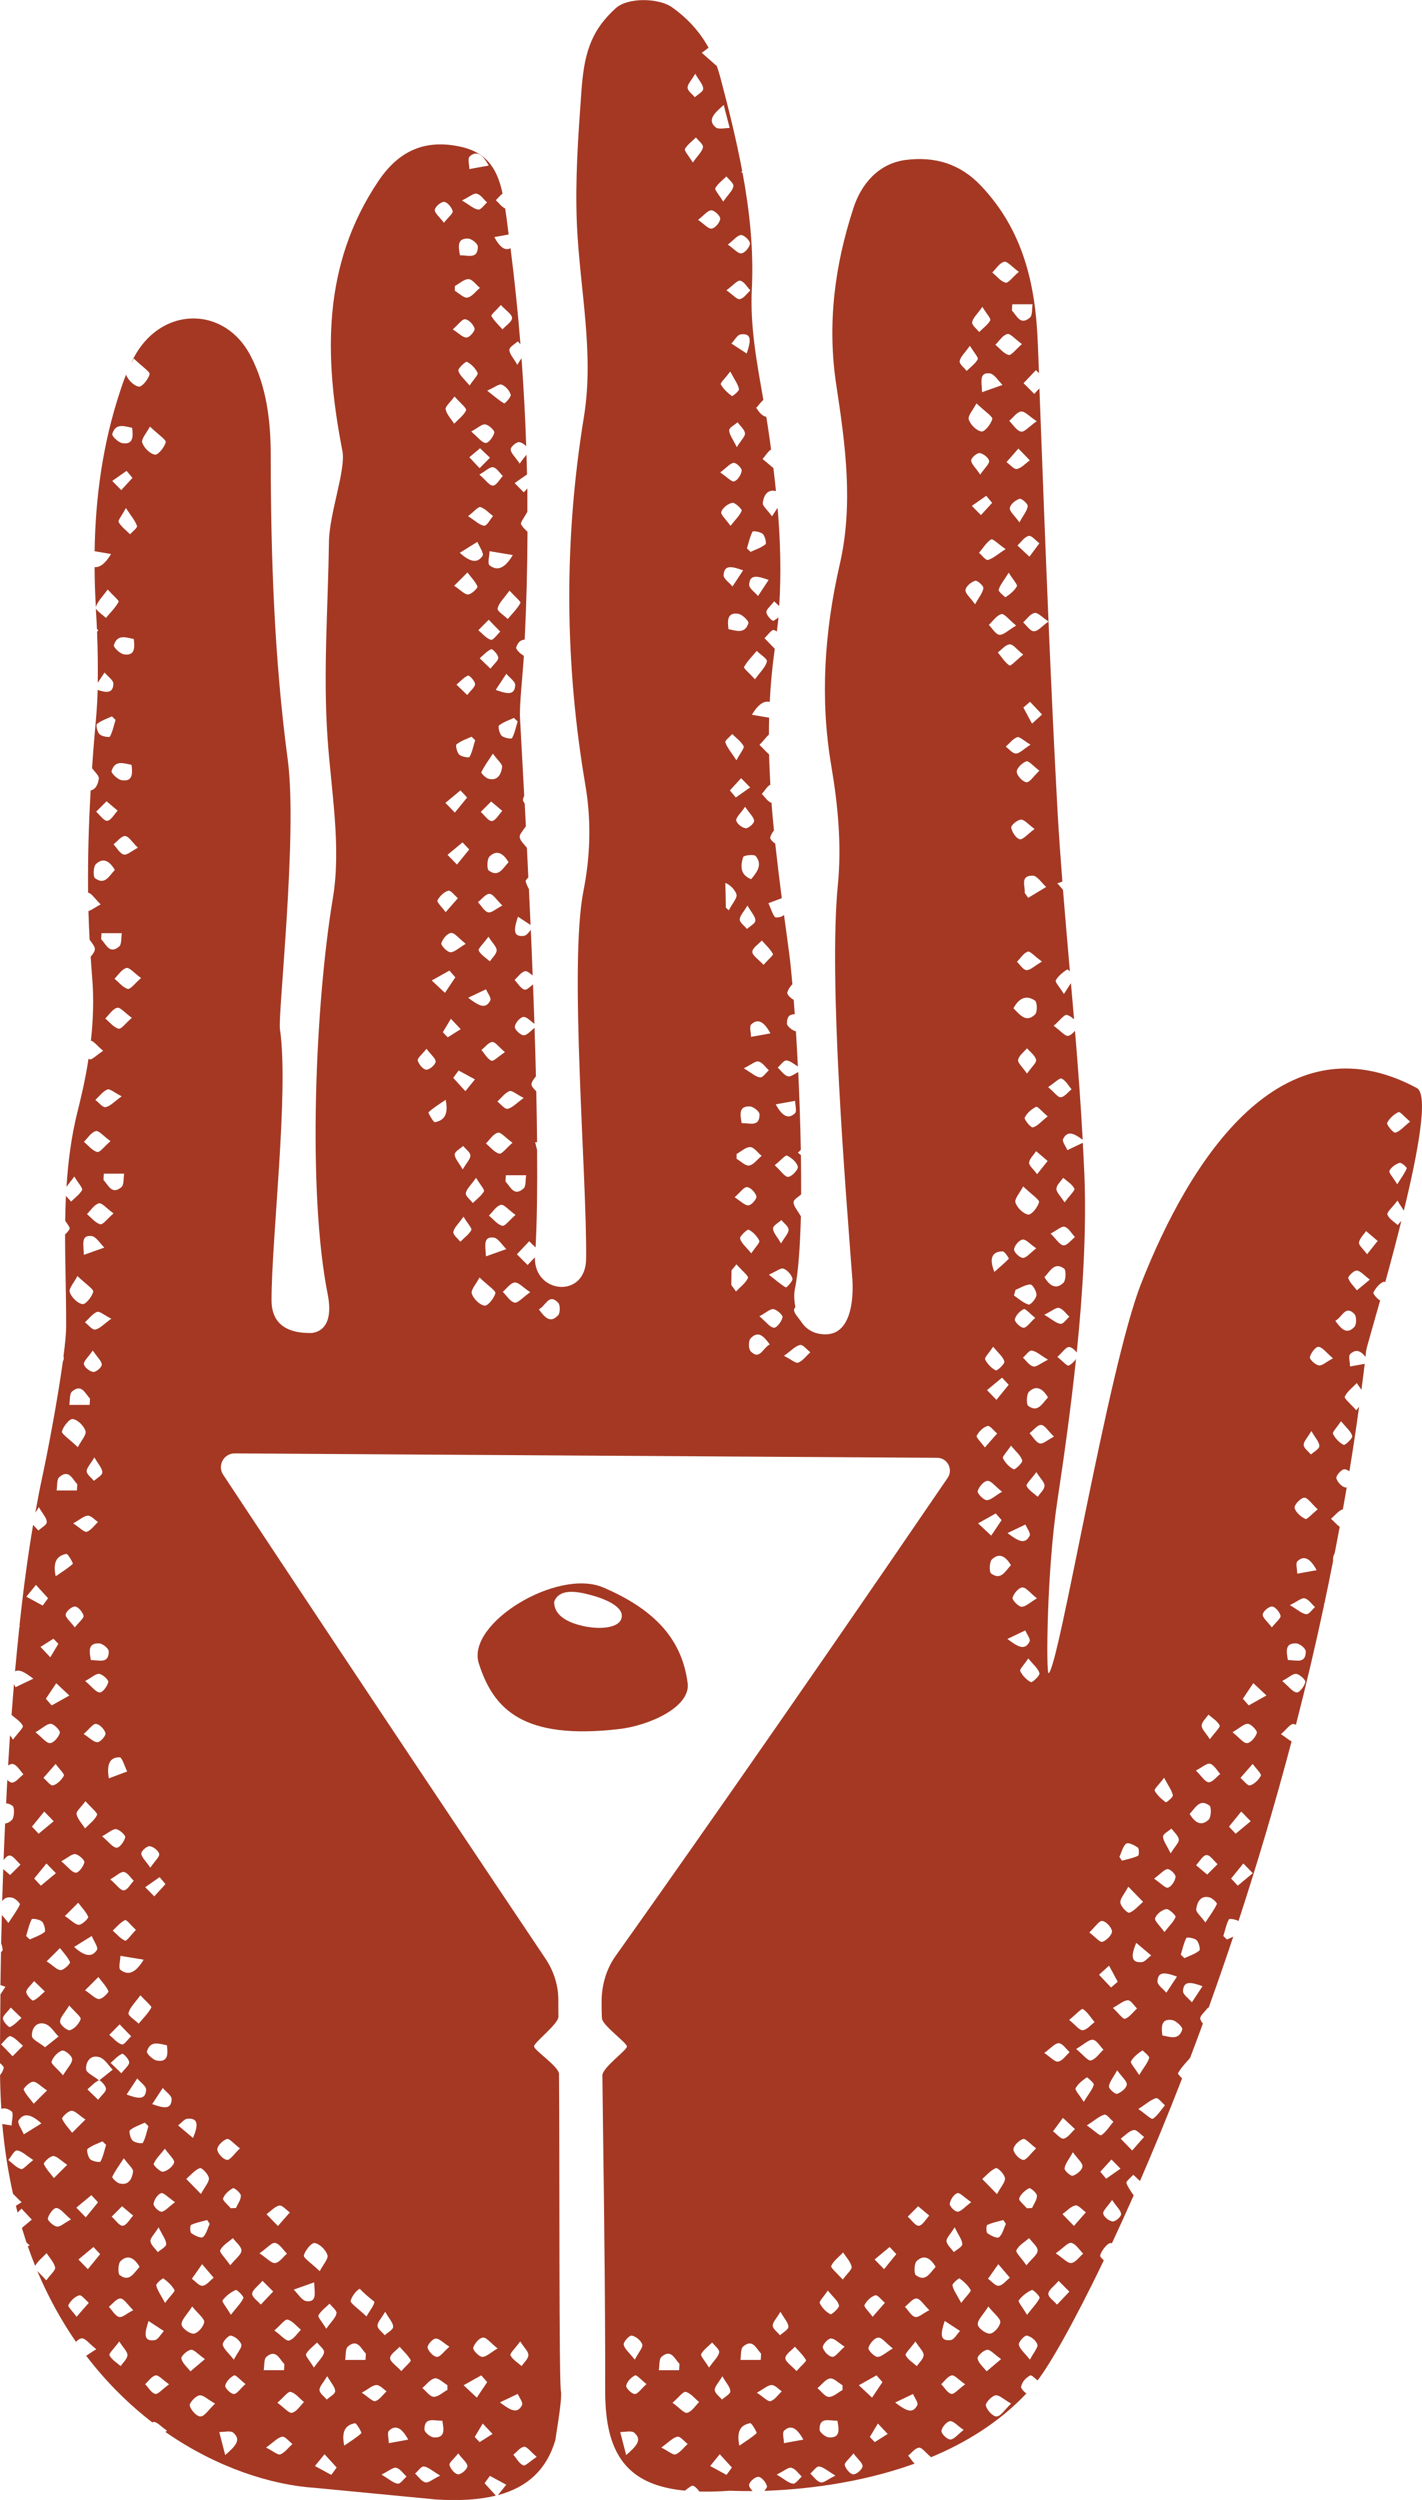 <?xml version="1.0" encoding="UTF-8"?>
<svg id="Layer_2" data-name="Layer 2" xmlns="http://www.w3.org/2000/svg" viewBox="0 0 569.1 1000">
  <defs>
    <style>
      .cls-1 {
        fill: #a43823;
      }
    </style>
  </defs>
  <g id="Layer_1-2" data-name="Layer 1">
    <path class="cls-1" d="M233.37,650.42c-8.22-1.82-11.68-5.42-11.58-9.71,1.87-5,8.03-4.48,14.52-2.71,7.24,1.92,14.1,5.37,12.24,9.81-1.4,3.36-8.31,4.11-15.18,2.62ZM275.21,673.35c-2.34-18.68-14.57-30.12-33.77-38.34-18.31-7.85-54.87,14.34-49.83,30.31,5.93,18.73,18.07,30.68,56,26.34,12.33-1.4,28.77-8.87,27.6-18.31h0Z"/>
    <path class="cls-1" d="M407.75,937.87c-.19-1.03,2.29-3.78,3.22-3.6,1.63.28,3.69,1.96,4.2,3.55.37,1.12-1.4,3.04-2.99,6.07-2.24-2.85-4.11-4.3-4.44-6.03ZM407.7,920.21c1.31-1.77,3.27-3.32,5.28-4.2.51-.23,3.32,2.66,3.08,3.17-.89,2.01-2.57,3.6-5.04,6.77-1.77-2.99-3.64-5.23-3.32-5.7v-.05ZM406.77,900.13c.98-2.01,3.32-3.32,5.09-4.86,1.21,1.68,3.46,3.36,3.41,5-.05,1.63-2.34,3.22-4.48,5.88-1.96-2.85-4.39-5.18-4.02-5.98v-.05ZM414.99,878.23c.09,1.63-1.21,3.32-1.96,5-.7,0-1.4.09-2.1.09-1.07-1.35-3.32-3.08-3.04-3.92.56-1.68,2.34-3.22,3.97-4.11.47-.23,3.04,1.87,3.13,2.94h0ZM409.43,855.62c.98-.33,2.76,1.87,5.23,3.74-2.34,2.24-3.92,4.76-5.18,4.62-1.54-.19-3.78-2.62-3.88-4.16-.05-1.45,2.19-3.64,3.83-4.2h0ZM398.88,966.63c-1.54,0-3.83-2.47-4.34-4.34-.28-.98,2.24-3.83,3.83-4.11,1.54-.28,3.41,1.68,6.3,3.27-2.62,2.47-4.2,5.14-5.79,5.14v.05ZM395,939.92c1.31-.14,2.9,1.82,5.65,3.74-2.8,2.38-4.3,3.64-5.79,4.9-1.31-1.68-3.22-3.22-3.64-5.14-.19-.89,2.34-3.32,3.83-3.46l-.05-.05ZM390.89,574.29c.89-1.68,2.62-3.41,4.34-3.88.93-.28,2.52,1.91,3.83,2.99-1.45,1.63-2.9,3.32-4.9,5.6-1.49-2.05-3.6-4.02-3.27-4.67v-.05ZM386.41,235.94c.19-1.45,2.29-3.13,3.88-3.64.79-.23,3.36,2.01,3.27,2.94-.23,1.87-1.73,3.55-3.32,6.49-1.96-2.76-4.02-4.39-3.83-5.75v-.05ZM383.19,884.67c-1.07.05-3.22-2.19-3.08-3.13.23-1.63,1.59-3.74,2.99-4.25.93-.37,2.76,1.63,5.6,3.6-2.76,2.05-4.11,3.78-5.51,3.83v-.05ZM384.68,921.19c-1.73-3.27-3.08-5.04-3.5-7.01-.14-.75,2.62-2.99,2.85-2.8,1.73,1.31,3.41,2.8,4.44,4.67.28.56-1.73,2.38-3.78,5.14ZM380.71,957.57c-1.54-.37-2.71-2.52-4.02-3.88,1.4-1.26,2.62-3.18,4.2-3.5,1.12-.23,2.71,1.68,5.37,3.55-2.8,2.05-4.44,4.11-5.56,3.83h0ZM380.34,975.83c-1.26,0-3.64-2.29-3.55-3.41.14-1.49,2.05-3.74,3.41-3.92,1.35-.19,2.99,1.82,5.46,3.5-2.38,1.82-3.83,3.78-5.32,3.83h0ZM366.56,910.13c-.84-.61-.75-4.72.33-5.7,2.99-2.85,5.56-1.07,7.57,2.34-2.29,2.38-3.97,6.21-7.85,3.36h-.05ZM366.28,926.84c-1.63-.51-2.76-2.66-4.11-4.11,1.54-1.21,3.13-3.36,4.62-3.32,1.45.05,2.8,2.43,5.14,4.67-2.62,1.35-4.44,3.08-5.65,2.71v.05ZM366.93,946.46c-1.59-1.4-3.6-2.57-4.48-4.34-.33-.65,1.87-2.71,3.92-5.51,1.68,2.66,3.36,4.11,3.27,5.51-.09,1.49-1.73,2.9-2.71,4.34h0ZM367.12,962.06c-1.87,3.69-4.48,2.29-8.87-1.03,3.18-1.49,5.14-2.47,7.15-3.41.61,1.49,2.19,3.5,1.73,4.44ZM351.1,942.77c-1.35-.14-3.78-2.8-3.55-3.6.51-1.73,2.43-4.02,3.92-4.11,1.49-.09,3.08,2.2,5.84,4.34-2.94,1.73-4.67,3.5-6.21,3.36h0ZM350.08,976.86c-.65-.7-1.31-1.35-1.96-2.05,1.07-1.77,2.15-3.6,3.22-5.37,1.31,1.4,2.62,2.75,3.92,4.16-1.73,1.07-3.46,2.2-5.18,3.27ZM341.48,989.75c-1.26-.09-2.99-2.15-3.41-3.69-.23-.89,1.73-2.43,3.5-4.67,1.77,2.38,3.78,3.92,3.64,5.18-.14,1.26-2.48,3.27-3.74,3.18ZM333.03,942.72c-1.4-.09-3.32-2.15-3.74-3.69-.23-.93,1.96-3.55,3.18-3.6,1.49-.09,3.08,1.68,5.56,3.27-2.24,1.92-3.69,4.16-5,4.06v-.05ZM337.19,956.03c-1.82.98-3.69,2.8-5.46,2.76-1.59-.05-3.04-2.29-4.58-3.5,1.68-1.35,3.18-3.55,5-3.88,1.49-.23,3.36,1.73,5.04,2.71v1.91h0ZM331.77,974.99c-1.4-.09-3.78-2.05-3.78-3.18,0-5.18,3.88-3.41,7.15-3.5.7,3.69,1.12,6.91-3.32,6.68h-.05ZM328.41,992.97c-1.59-.42-2.76-2.29-4.11-3.5,1.17-1.03,2.48-2.99,3.5-2.85,1.73.19,3.36,1.73,6.54,3.64-3.13,1.54-4.76,3.04-5.93,2.71h0ZM318.79,948.47c-2.01-2.19-4.48-3.74-4.48-5.18,0-1.54,2.43-3.04,3.83-4.58,1.54,1.77,3.32,3.36,4.44,5.37.23.42-1.91,2.24-3.78,4.34v.05ZM313.74,977.28c0-1.68-.75-4.2.05-4.95,2.52-2.43,5-1.45,7.71,3.55-3.08.56-5.42.98-7.75,1.4h0ZM317.38,993.49c-1.73-.19-3.36-1.73-6.54-3.64,3.13-1.54,4.76-3.04,5.93-2.71,1.59.42,2.76,2.29,4.11,3.5-1.17,1.03-2.48,2.99-3.5,2.85h0ZM308.37,960.47c-.98.33-2.71-1.54-5.46-3.36,2.85-1.59,4.34-3.04,5.93-3.08,1.31,0,2.66,1.59,4.02,2.52-1.45,1.4-2.76,3.36-4.44,3.92h-.05ZM295.9,978.26c-1.35-6.45,1.07-8.31,4.3-8.97.65-.14,2.8,3.78,2.62,3.97-1.87,1.73-4.06,3.08-6.87,5h-.05ZM290.76,989.98c-2.19-1.17-4.34-2.34-6.54-3.55,1.26-1.59,2.57-3.13,3.83-4.72,1.63,1.77,3.27,3.55,4.86,5.32-.7.98-1.45,1.96-2.15,2.94h0ZM280.58,941.69c1.03-1.82,2.9-3.13,4.44-4.67,1.03,1.31,2.99,2.8,2.8,3.92-.28,1.73-2.01,3.18-4.06,6.12-1.73-2.85-3.5-4.72-3.13-5.37h-.05ZM275.03,965.14c-1.21.33-3.08-2.01-5.88-4.02,2.52-2.15,4.25-4.62,5.32-4.34,1.96.51,3.55,2.62,5.32,4.06-1.54,1.54-2.94,3.83-4.76,4.3ZM270.4,981.76c-1.03.42-2.8-1.26-5.74-2.71,2.94-2.1,4.58-3.97,6.44-4.34,1.17-.23,2.71,1.87,4.11,2.9-1.59,1.45-2.99,3.41-4.81,4.16h0ZM264.84,942.68c3.78-3.18,5.14.89,7.1,2.9l-.14,2.52h-8.13c.33-1.82,0-4.48,1.12-5.37l.05-.05ZM254.06,957.62c-1.26,0-3.64-2.43-3.46-3.32.33-1.64,2.01-3.36,3.55-4.11.65-.33,2.38,1.73,4.58,3.46-2.15,1.91-3.46,4.02-4.72,3.97h.05ZM250.6,982.05c-1.03-3.92-1.68-6.54-2.38-9.2,1.91,0,4.53-.7,5.65.28,3.18,2.8.98,5.23-3.27,8.92h0ZM252.84,934.27c1.63.28,3.69,1.96,4.2,3.55.37,1.12-1.4,3.04-2.99,6.07-2.24-2.85-4.11-4.3-4.44-6.03-.19-1.03,2.29-3.78,3.22-3.6ZM292.31,956.5c0,1.12-2.15,2.24-3.36,3.36-1.03-1.26-2.8-2.47-2.9-3.78-.09-1.36,1.45-2.85,3.04-5.56,1.63,2.85,3.22,4.44,3.18,6.03l.05-.05ZM297.49,938.57c3.78-3.18,5.14.89,7.1,2.9,0,.84-.09,1.68-.14,2.52h-8.13c.33-1.82,0-4.48,1.12-5.37l.05-.05ZM312.34,924.74c1.63,2.85,3.22,4.44,3.18,6.02,0,1.12-2.15,2.24-3.36,3.36-1.03-1.26-2.8-2.48-2.9-3.78-.09-1.35,1.45-2.85,3.04-5.56l.05-.05ZM331.3,916.24c2.15,2.62,4.02,4.11,4.48,5.93.23.89-2.9,3.78-3.41,3.55-1.77-.89-3.41-2.62-4.3-4.44-.33-.65,1.54-2.52,3.22-5.04h0ZM337.42,900.97c1.21,1.92,2.94,3.64,3.41,5.74.23,1.07-1.77,2.71-3.55,5.14-2.29-2.57-4.95-4.76-4.62-5.46.98-2.1,3.13-3.64,4.81-5.42h-.05ZM350.82,950.2c.79.89,1.54,1.77,2.34,2.66-1.4,2.05-2.76,4.16-4.16,6.21-1.77-1.63-3.55-3.32-5.28-4.95,2.38-1.31,4.72-2.66,7.1-3.97v.05ZM345.97,922.03c.89-1.68,2.62-3.41,4.34-3.88.93-.28,2.52,1.92,3.83,2.99-1.45,1.64-2.9,3.32-4.9,5.6-1.49-2.05-3.6-4.02-3.27-4.67v-.05ZM356.05,898.82c.89.93,1.77,1.92,2.66,2.85-1.63,2.01-3.27,4.02-4.9,6.02-1.26-1.31-2.52-2.57-3.78-3.88,2.01-1.68,4.02-3.36,6.02-5h0ZM367.45,882.52c2.01,1.68,3.22,2.71,4.44,3.74-1.35,1.45-2.71,3.97-4.16,4.06-1.4.09-2.94-2.34-4.44-3.64,1.21-1.21,2.43-2.43,4.16-4.16ZM378.05,928.38c2.05,1.36,4.11,2.66,6.16,4.02-1.21,1.26-2.34,3.46-3.69,3.64-4.72.65-3.97-2.94-2.43-7.66h-.05ZM382.07,890.93c1.59,3.32,3.04,5.04,3.04,6.77,0,1.07-2.15,2.1-3.36,3.18-1.03-1.45-2.71-2.8-2.94-4.34-.19-1.21,1.49-2.71,3.27-5.6h0ZM388.18,138.34c1.73,2.85,3.5,4.72,3.13,5.37-1.03,1.82-2.9,3.13-4.44,4.67-1.03-1.31-2.99-2.8-2.8-3.92.28-1.73,2.01-3.18,4.06-6.12h.05ZM393.18,122.78c1.73,2.85,3.5,4.72,3.13,5.37-1.03,1.82-2.9,3.13-4.44,4.67-1.03-1.31-2.99-2.8-2.8-3.92.28-1.73,2.01-3.18,4.06-6.12h.05ZM401.87,104.71c1.21-.33,3.08,2.01,5.88,4.02-2.52,2.15-4.25,4.62-5.32,4.34-1.96-.51-3.55-2.62-5.32-4.06,1.54-1.54,2.94-3.83,4.76-4.3h0ZM412.09,127.13c-3.78,3.18-5.14-.89-7.1-2.9,0-.84.09-1.68.14-2.52h8.13c-.33,1.82,0,4.48-1.12,5.37l-.05.05ZM414.9,168.5c-3.08,2.15-4.95,4.44-6.26,4.16-1.77-.37-3.18-2.75-4.72-4.3,1.59-1.36,3.04-3.55,4.72-3.74,1.49-.19,3.22,1.87,6.26,3.88ZM412,222.68c-2.29-2.15-3.55-3.32-4.81-4.48,1.49-1.36,2.8-3.46,4.53-3.83,1.17-.23,2.8,1.87,4.25,2.94-1.07,1.45-2.15,2.9-3.97,5.37ZM409.48,261.86c-2.71,2.2-4.95,4.67-5.46,4.34-1.87-1.21-3.18-3.41-4.67-5.23,1.59-1.17,3.13-3.13,4.76-3.22,1.35-.09,2.8,2.05,5.42,4.11h-.05ZM412.23,280.73c1.59,1.68,3.22,3.41,4.81,5.09-1.35,1.22-2.71,2.43-4.02,3.64-1.17-2.15-2.29-4.3-3.46-6.44.89-.75,1.77-1.54,2.66-2.29ZM418.68,354.8c-2.38,1.45-4.81,2.9-7.19,4.34-.47-.65-.93-1.35-1.4-2.01.28-2.71-1.96-6.91,3.18-6.86,1.82,0,3.64,2.94,5.42,4.53ZM413.36,450.96c-.84.19-3.55-3.18-3.27-3.88.89-1.82,2.71-3.41,4.58-4.34.56-.28,2.29,1.82,4.62,3.83-2.62,2.05-4.11,3.97-5.93,4.39h0ZM415.08,469.73c-1.54-2.15-3.36-3.55-3.22-4.67.19-1.63,1.82-3.04,2.8-4.58,1.54,1.31,3.08,2.62,4.62,3.92-1.17,1.45-2.34,2.94-4.25,5.32h.05ZM424.89,431.48c1.63.7,2.66,2.75,3.97,4.25-1.45,1.12-2.76,2.99-4.3,3.18-1.17.14-2.52-1.91-5.09-4.06,2.76-1.82,4.58-3.78,5.42-3.41v.05ZM425.5,471.13c1.59,1.4,3.6,2.57,4.48,4.34.33.65-1.87,2.71-3.92,5.51-1.68-2.66-3.36-4.11-3.27-5.51.09-1.49,1.73-2.9,2.71-4.34h0ZM425.59,498.12c-1.45-.05-2.8-2.43-5.14-4.67,2.62-1.36,4.44-3.08,5.65-2.71,1.63.51,2.76,2.66,4.11,4.11-1.54,1.21-3.13,3.36-4.62,3.32v-.05ZM418.03,510.83c2.29-2.38,3.97-6.21,7.85-3.36.84.61.75,4.72-.33,5.7-2.99,2.85-5.56,1.07-7.57-2.34h.05ZM424.47,529.55c-1.73-.19-3.36-1.73-6.54-3.64,3.13-1.54,4.76-3.04,5.93-2.71,1.59.42,2.76,2.29,4.11,3.5-1.17,1.03-2.48,2.99-3.5,2.85h0ZM416.16,577.42c-1.63-.51-2.76-2.66-4.11-4.11,1.54-1.21,3.13-3.36,4.62-3.32,1.45.05,2.8,2.43,5.14,4.67-2.62,1.36-4.44,3.08-5.65,2.71v.05ZM415.32,598.72c-1.59-1.4-3.6-2.57-4.48-4.34-.33-.65,1.87-2.71,3.92-5.51,1.68,2.66,3.36,4.11,3.27,5.51-.09,1.49-1.73,2.9-2.71,4.34h0ZM411.53,663.4c2.15,2.62,4.02,4.11,4.48,5.93.23.89-2.9,3.78-3.41,3.55-1.77-.89-3.41-2.62-4.3-4.44-.33-.65,1.54-2.52,3.22-5.04h0ZM403.17,655.6c3.18-1.49,5.14-2.47,7.15-3.41.65,1.49,2.19,3.5,1.73,4.44-1.87,3.69-4.48,2.29-8.87-1.03ZM399.67,914.33c-1.31.14-2.85-1.82-4.25-2.8,1.07-1.49,2.1-2.99,4.11-5.84,2.24,2.66,3.41,4.02,4.62,5.42-1.49,1.17-2.9,3.08-4.44,3.22h-.05ZM395.52,922.59c2.48,3.08,4.95,4.86,4.81,6.35-.19,1.73-2.52,4.39-4.11,4.53-1.63.14-4.76-2.15-4.9-3.64-.19-1.77,2.1-3.83,4.25-7.24h-.05ZM394.82,600.07c-1.35-.14-3.78-2.8-3.55-3.6.51-1.73,2.43-4.02,3.92-4.11,1.49-.09,3.08,2.19,5.84,4.34-2.94,1.73-4.67,3.5-6.21,3.36h0ZM401.03,551.08c.89.93,1.77,1.91,2.66,2.85-1.63,2.01-3.27,4.02-4.9,6.02-1.26-1.31-2.52-2.57-3.78-3.88,2.01-1.68,4.02-3.36,6.02-5h0ZM397.48,538.71c2.15,2.62,4.02,4.11,4.48,5.93.23.89-2.9,3.78-3.41,3.55-1.77-.89-3.41-2.62-4.3-4.44-.33-.65,1.54-2.52,3.22-5.04h0ZM396.68,215.77c.61-.42,2.85,1.87,5.79,3.88-3.22,2.05-5,3.74-7.1,4.34-.84.23-2.34-1.82-3.55-2.85,1.59-1.87,2.9-4.11,4.81-5.37h.05ZM394.72,198.35c.79.93,1.59,1.87,2.34,2.8-1.49,1.63-2.99,3.27-4.48,4.9-1.21-1.21-2.43-2.47-3.64-3.69,1.91-1.35,3.83-2.66,5.74-4.02h.05ZM392.06,181.25c1.4.14,3.5,1.77,3.78,3.08.23,1.17-1.68,2.75-3.55,5.51-1.91-2.85-3.6-4.25-3.6-5.7,0-1.03,2.29-2.99,3.36-2.9ZM397.1,167.66c-.51,2.01-3.04,5.14-4.3,4.95-2.01-.33-4.44-2.75-5.09-4.81-.47-1.45,1.73-3.83,3.08-6.45,3.6,3.41,6.58,5.32,6.35,6.3h-.05ZM401.21,153.98c-2.43.84-4.9,1.73-8.17,2.9-.19-4.39-1.21-7.99,3.08-7.52,1.82.23,3.41,2.99,5.09,4.62ZM398.36,137.92c1.54-1.54,2.94-3.83,4.76-4.3,1.21-.33,3.08,2.01,5.88,4.02-2.52,2.15-4.25,4.62-5.32,4.34-1.96-.51-3.55-2.61-5.32-4.06ZM407,187.61c-1.17.23-2.76-1.77-4.2-2.76,1.35-1.54,2.76-3.08,4.76-5.42,2.1,2.15,3.36,3.41,4.58,4.72-1.73,1.21-3.32,3.08-5.18,3.46h.05ZM404.16,203.16c.19-1.45,2.29-3.13,3.88-3.64.79-.23,3.36,2.01,3.27,2.94-.23,1.87-1.73,3.55-3.32,6.49-1.96-2.75-4.02-4.39-3.83-5.74v-.05ZM402.38,238.93s-2.9-2.29-2.71-2.99c.56-1.96,2.05-3.64,4.02-6.86,1.82,2.9,3.64,4.86,3.27,5.46-1.03,1.82-2.85,3.22-4.58,4.39ZM395.75,249.95c1.68-1.54,3.13-3.83,5.04-4.3,1.12-.28,2.99,2.2,5.88,4.58-3.18,1.87-5.04,3.83-6.68,3.69-1.49-.14-2.85-2.52-4.25-3.97h0ZM403.74,503.5c-1.82,1.87-3.83,3.55-5.79,5.28-2.29-5.74-.7-8.17,3.32-8.22.84,0,2.57,2.85,2.48,2.94h0ZM406.58,301.42c-1.35,0-2.71-1.77-4.06-2.76,1.49-1.31,2.85-3.13,4.58-3.78.93-.33,2.57,1.36,5.32,2.99-2.85,1.87-4.34,3.5-5.84,3.55h0ZM410.79,312.91c-1.54-.19-3.78-2.62-3.88-4.16-.05-1.45,2.19-3.64,3.83-4.2.98-.33,2.76,1.87,5.23,3.74-2.34,2.24-3.92,4.76-5.18,4.62ZM408.03,335.65c-1.45-.33-3.04-2.85-3.32-4.62-.14-.89,2.43-3.08,3.88-3.17,1.31-.09,2.8,1.77,5.46,3.74-2.85,2.1-4.67,4.39-5.98,4.11l-.05-.05ZM410.79,388.05c-1.35-.09-2.52-2.15-3.78-3.32,1.4-1.45,2.62-3.46,4.3-4.06.93-.33,2.66,1.77,5.7,3.97-3.13,1.82-4.72,3.5-6.16,3.41h-.05ZM414.24,405.79c-3.55,3.46-5.98.23-8.64-2.47,2.24-4.2,5.23-5.42,8.64-3.04.89.65.98,4.62,0,5.51ZM407.47,423.91c.37-1.73,2.29-3.08,3.55-4.58,1.31,1.49,3.22,2.85,3.64,4.62.28,1.07-1.73,2.75-3.64,5.51-1.87-2.71-3.83-4.39-3.55-5.51v-.05ZM411.49,485.84c-2.01-.33-4.44-2.75-5.09-4.81-.47-1.45,1.73-3.83,3.08-6.45,3.6,3.41,6.58,5.32,6.35,6.31-.51,2.01-3.04,5.14-4.3,4.95h-.05ZM409.11,584.2c.23.89-2.9,3.78-3.41,3.55-1.77-.89-3.41-2.62-4.3-4.44-.33-.65,1.54-2.52,3.22-5.04,2.15,2.61,4.02,4.11,4.48,5.93h0ZM414.34,527.13c-2.15,1.91-3.46,4.02-4.72,3.97-1.26,0-3.64-2.43-3.46-3.32.33-1.64,2.01-3.36,3.55-4.11.65-.33,2.38,1.73,4.58,3.46h.05ZM405.84,499.76c.14-1.49,2.05-3.74,3.41-3.92,1.35-.19,2.99,1.82,5.46,3.5-2.38,1.82-3.83,3.78-5.32,3.83-1.26,0-3.64-2.29-3.55-3.41h0ZM406.4,515.96c2.01-.79,4.02-2.15,6.02-2.15.84,0,2.52,2.89,2.38,4.25-.14,1.45-2.43,4.02-3.13,3.78-2.1-.61-3.97-2.34-5.88-3.64.23-.75.42-1.54.65-2.29l-.05.05ZM391.41,609.37c2.38-1.31,4.72-2.66,7.1-3.97.79.89,1.54,1.77,2.34,2.66-1.4,2.05-2.76,4.16-4.16,6.21-1.77-1.63-3.55-3.32-5.28-4.95v.05ZM396.68,629.45c-.84-.61-.75-4.72.33-5.7,2.99-2.85,5.56-1.07,7.57,2.34-2.29,2.38-3.97,6.21-7.85,3.36h-.05ZM393.13,871.6c1.77-1.54,3.41-3.55,5.46-4.34.7-.28,3.41,2.43,3.6,4.02.19,1.54-1.59,3.41-3.18,6.4-2.66-2.71-4.25-4.39-5.88-6.02v-.05ZM395.1,890c2.01-.93,4.25-1.35,6.44-1.96.33.51.7,1.03,1.03,1.54-.89,1.82-1.35,4.2-2.76,5.32-.75.61-3.27-.61-4.62-1.59-.56-.37-.51-3.08-.09-3.27v-.05ZM414.99,639.35c-2.94,1.73-4.67,3.5-6.21,3.36-1.35-.14-3.78-2.8-3.55-3.6.51-1.73,2.43-4.02,3.92-4.11,1.49-.09,3.08,2.2,5.84,4.34h0ZM412.09,614.27c-1.87,3.69-4.48,2.29-8.87-1.03,3.18-1.49,5.14-2.47,7.15-3.41.65,1.49,2.2,3.5,1.73,4.44ZM419.38,559.02c-2.29,2.38-3.97,6.21-7.85,3.36-.84-.61-.75-4.72.33-5.7,2.99-2.85,5.56-1.07,7.57,2.33h-.05ZM413.5,546.6c-1.59-.42-2.76-2.29-4.11-3.5,1.17-1.03,2.48-2.99,3.5-2.85,1.73.19,3.36,1.73,6.54,3.64-3.13,1.54-4.76,3.04-5.93,2.71h0ZM423.77,817.33c1.45,0,2.9,2.29,4.3,3.55-1.49,1.36-2.9,3.5-4.58,3.78-1.35.23-3.04-1.77-5.56-3.46,2.62-1.87,4.25-3.92,5.84-3.92v.05ZM433.39,803.65c1.87,1.21,3.18,3.41,4.67,5.23-1.59,1.17-3.13,3.13-4.76,3.22-1.35.09-2.8-2.05-5.42-4.11,2.71-2.19,4.95-4.67,5.46-4.34h.05ZM441.14,768.39c1.54.19,3.78,2.62,3.88,4.16.05,1.45-2.2,3.64-3.83,4.2-.98.33-2.76-1.87-5.23-3.74,2.34-2.24,3.92-4.76,5.18-4.62h0ZM444.65,795.01c-1.59-1.68-3.22-3.41-4.81-5.09,1.35-1.21,2.71-2.43,4.02-3.64,1.17,2.15,2.29,4.3,3.46,6.44-.89.79-1.77,1.54-2.66,2.29h0ZM450.76,737.47c.75-.61,3.27.61,4.62,1.59.56.37.51,3.08.09,3.27-2.01.93-4.25,1.36-6.44,1.96-.33-.51-.7-1.03-1.03-1.54.89-1.82,1.35-4.2,2.76-5.32v.05ZM457.44,760.77c-1.77,1.54-3.41,3.55-5.46,4.34-.7.28-3.41-2.43-3.6-4.02-.19-1.54,1.59-3.41,3.18-6.4,2.66,2.71,4.25,4.39,5.88,6.02v.05ZM456.88,784.87c-4.48.33-4.16-2.85-2.15-7.71,2.01,1.68,4.02,3.36,5.98,5.04-1.31.93-2.52,2.62-3.88,2.71l.05-.05ZM467.39,747.7c1.07-.05,3.22,2.19,3.08,3.13-.23,1.63-1.59,3.74-2.99,4.25-.93.37-2.76-1.63-5.6-3.6,2.76-2.05,4.11-3.78,5.51-3.83v.05ZM465.89,711.13c1.73,3.27,3.08,5.04,3.5,7,.14.75-2.62,2.99-2.85,2.8-1.73-1.31-3.41-2.8-4.44-4.67-.28-.56,1.73-2.38,3.78-5.14ZM468.51,741.39c-1.59-3.32-3.04-5.04-3.04-6.77,0-1.07,2.15-2.1,3.36-3.18,1.03,1.45,2.71,2.8,2.94,4.34.19,1.21-1.49,2.66-3.27,5.6h0ZM473.18,811.72c-1.4,4.58-4.9,3.04-7.99,2.47-.51-3.69-.37-6.91,4.02-6.12,1.54.28,4.16,2.85,3.92,3.64h.05ZM474.77,775.2c.23-.42,3.18,0,4.16.93.89.84,1.54,3.74,1.07,4.11-1.73,1.4-3.97,2.1-5.98,3.04-.47-.47-.98-.93-1.45-1.4.7-2.24,1.17-4.67,2.24-6.68h-.05ZM484.02,722.2c.84.61.75,4.72-.33,5.7-2.99,2.85-5.56,1.07-7.57-2.33,2.29-2.38,3.97-6.21,7.85-3.36h.05ZM484.25,705.48c1.63.51,2.76,2.66,4.11,4.11-1.54,1.21-3.13,3.36-4.62,3.32-1.45-.05-2.8-2.43-5.14-4.67,2.62-1.36,4.44-3.08,5.65-2.71v-.05ZM483.64,685.86c1.59,1.4,3.6,2.57,4.48,4.34.33.65-1.87,2.71-3.92,5.51-1.68-2.66-3.36-4.11-3.27-5.51.09-1.49,1.73-2.9,2.71-4.34h0ZM483.13,749.84c-2.01-1.68-3.22-2.71-4.44-3.74,1.35-1.45,2.71-3.97,4.16-4.06,1.4-.09,2.94,2.34,4.44,3.64-1.21,1.21-2.43,2.43-4.16,4.16ZM482.43,769.04c-1.96-2.71-3.83-4.16-3.69-5.32.33-2.8,1.73-5.65,5.28-4.76,1.21.28,3.18,2.29,2.99,2.66-1.03,2.24-2.52,4.2-4.62,7.43h.05ZM477.01,800.94c-1.26-1.54-3.64-3.08-3.55-4.58.23-4.16,3.22-3.5,7.8-1.87-1.73,2.62-2.99,4.53-4.25,6.45h0ZM471.03,790.66c-1.73,2.61-2.99,4.53-4.25,6.44-1.26-1.54-3.64-3.08-3.55-4.58.23-4.16,3.22-3.5,7.8-1.87h0ZM465.99,772.82c-1.82-2.57-4.06-4.53-3.69-5.56.56-1.63,2.76-3.32,4.44-3.6,1.12-.19,3.92,2.62,3.74,3.13-.79,1.96-2.48,3.5-4.48,6.07v-.05ZM461.36,847.5c-.61.42-2.85-1.87-5.79-3.88,3.22-2.05,5-3.74,7.1-4.34.84-.23,2.34,1.82,3.55,2.85-1.59,1.87-2.9,4.11-4.81,5.37h-.05ZM453.1,860.2c-2.1-2.15-3.36-3.41-4.58-4.72,1.73-1.21,3.32-3.08,5.18-3.45,1.17-.23,2.76,1.77,4.2,2.75-1.35,1.54-2.76,3.08-4.76,5.42h-.05ZM445.3,888.6c-1.4-.14-3.5-1.77-3.78-3.08-.23-1.17,1.68-2.76,3.55-5.51,1.91,2.85,3.6,4.25,3.6,5.7,0,1.03-2.29,2.99-3.36,2.89ZM444.79,863.8c1.21,1.21,2.43,2.47,3.64,3.69-1.91,1.36-3.83,2.66-5.74,4.02-.79-.93-1.59-1.87-2.34-2.8,1.49-1.63,2.99-3.27,4.48-4.9h-.05ZM447.12,828.16c1.96,2.76,4.02,4.39,3.83,5.74-.19,1.45-2.29,3.13-3.88,3.64-.79.23-3.36-2.01-3.27-2.94.23-1.87,1.73-3.55,3.32-6.49v.05ZM457.21,820.18s2.9,2.29,2.71,2.99c-.56,1.96-2.05,3.64-4.02,6.86-1.82-2.9-3.64-4.86-3.27-5.46,1.03-1.82,2.85-3.22,4.58-4.39ZM450.25,807.52c-.84.28-2.57-2.24-4.86-4.34,2.66-1.45,4.34-3.04,6.02-3.04,1.21,0,2.43,2.1,3.64,3.27-1.59,1.45-2.99,3.5-4.86,4.16l.05-.05ZM434.93,850.21c3.22-2.05,5-3.74,7.1-4.34.84-.23,2.34,1.82,3.55,2.85-1.59,1.87-2.9,4.11-4.81,5.37-.61.42-2.85-1.87-5.79-3.88h-.05ZM429.79,890.37c-2.1-2.15-3.36-3.41-4.58-4.72,1.73-1.21,3.32-3.08,5.18-3.46,1.17-.23,2.76,1.77,4.2,2.76-1.35,1.54-2.76,3.08-4.76,5.42h-.05ZM428.77,905.22c-1.49.19-3.22-1.87-6.26-3.88,3.08-2.15,4.95-4.44,6.26-4.16,1.77.37,3.18,2.75,4.72,4.3-1.59,1.35-3.04,3.55-4.72,3.74ZM425.68,855.48c-1.17.23-2.8-1.87-4.25-2.94,1.07-1.45,2.15-2.9,3.97-5.37,2.29,2.15,3.55,3.32,4.81,4.48-1.49,1.35-2.8,3.45-4.53,3.83h0ZM433.2,866.69c-.19,1.45-2.29,3.13-3.88,3.64-.79.23-3.36-2.01-3.27-2.94.23-1.87,1.73-3.55,3.32-6.49,1.96,2.75,4.02,4.39,3.83,5.74v.05ZM430.68,819.62c3.18-1.87,5.04-3.83,6.68-3.69,1.49.14,2.85,2.52,4.25,3.97-1.68,1.54-3.13,3.83-5.04,4.3-1.12.28-2.99-2.2-5.88-4.58h0ZM435.03,830.92s2.9,2.29,2.71,2.99c-.56,1.96-2.05,3.64-4.02,6.86-1.82-2.89-3.64-4.86-3.27-5.46,1.03-1.82,2.85-3.22,4.58-4.39ZM423.02,921.85c-1.26-1.45-3.5-2.94-3.46-4.3.05-1.54,2.24-2.99,4.11-5.18,2.01,2.01,3.18,3.17,4.3,4.3-1.63,1.73-3.27,3.46-4.95,5.23v-.05ZM319.49,545.06c-1.03.42-2.8-1.26-5.74-2.71,2.94-2.1,4.58-3.97,6.44-4.34,1.17-.23,2.71,1.87,4.11,2.89-1.59,1.45-2.99,3.41-4.81,4.16h0ZM309.77,531.1c-1.59-.09-3.08-2.24-5.84-4.58,2.71-1.45,4.3-3.04,5.65-2.85,1.4.23,3.78,2.43,3.6,3.27-.37,1.68-2.29,4.2-3.41,4.16h0ZM300.34,540.39c-.84-.89-.79-4.02,0-4.95,3.04-3.36,5.28-1.03,7.71,2.34-2.9,1.54-4.06,6.58-7.75,2.62h.05ZM294.55,516.62c-.56-.89-1.26-1.73-1.87-2.62,0-1.96.05-3.92.09-5.88.61-.7,1.26-1.49,1.96-2.38,2.29,2.57,4.95,4.76,4.62,5.46-.98,2.1-3.13,3.64-4.81,5.42h0ZM290.48,363.02c-.05-3.27-.09-6.58-.19-9.85,1.82.65,3.83,2.71,4.44,4.53.47,1.45-1.73,3.83-3.08,6.44-.42-.37-.79-.75-1.21-1.12h.05ZM293.05,293.62c1.59,1.59,3.5,2.94,4.58,4.86.37.7-1.31,2.62-2.9,5.65-2.15-3.32-3.74-5.09-4.44-7.19-.23-.7,1.77-2.19,2.76-3.32ZM297.4,228.14c-1.73,2.62-2.99,4.53-4.25,6.45-1.26-1.54-3.64-3.08-3.55-4.58.23-4.16,3.22-3.5,7.8-1.87h0ZM288.66,204.74c.56-1.63,2.76-3.32,4.44-3.6,1.12-.19,3.92,2.62,3.74,3.13-.79,1.96-2.48,3.5-4.48,6.07-1.82-2.57-4.06-4.53-3.69-5.56v-.05ZM293.75,185.18c1.07-.05,3.22,2.19,3.08,3.13-.23,1.64-1.59,3.74-2.99,4.25-.93.37-2.76-1.64-5.6-3.6,2.76-2.05,4.11-3.78,5.51-3.83v.05ZM284.83,91.45c-1.35.19-2.99-1.82-5.46-3.5,2.38-1.82,3.83-3.78,5.32-3.83,1.26,0,3.64,2.29,3.55,3.41-.14,1.49-2.05,3.74-3.41,3.92ZM274.09,59.64c1.03-1.82,2.9-3.13,4.44-4.67.98,1.31,2.99,2.8,2.8,3.92-.28,1.73-2.01,3.18-4.06,6.12-1.73-2.85-3.5-4.72-3.13-5.37h-.05ZM278.25,29.52c1.63,2.85,3.22,4.44,3.18,6.02,0,1.12-2.15,2.24-3.36,3.36-1.03-1.26-2.8-2.48-2.9-3.78-.09-1.35,1.45-2.85,3.04-5.56l.05-.05ZM289.64,41.99c1.03,3.92,1.68,6.54,2.38,9.2-1.91,0-4.53.7-5.65-.28-3.18-2.8-.98-5.23,3.27-8.92h0ZM289.41,80.61c-1.73-2.85-3.5-4.72-3.13-5.37,1.03-1.82,2.9-3.13,4.44-4.67,1.03,1.31,2.99,2.8,2.8,3.92-.28,1.73-2.01,3.18-4.06,6.12h-.05ZM296.6,94.02c1.26,0,3.64,2.29,3.55,3.41-.14,1.49-2.05,3.74-3.41,3.92-1.35.19-2.99-1.82-5.46-3.5,2.38-1.82,3.83-3.78,5.32-3.83ZM296.09,119.66c-1.12.23-2.71-1.68-5.37-3.55,2.8-2.05,4.44-4.11,5.56-3.83,1.54.37,2.71,2.52,4.02,3.88-1.4,1.26-2.62,3.18-4.2,3.5h0ZM301.13,212.68c.23-.42,3.18,0,4.16.93.89.84,1.54,3.74,1.07,4.11-1.73,1.4-3.97,2.1-5.98,3.04-.47-.47-.98-.93-1.45-1.4.7-2.24,1.17-4.67,2.24-6.68h-.05ZM303.37,238.42c-1.26-1.54-3.64-3.08-3.55-4.58.23-4.16,3.22-3.5,7.8-1.87-1.73,2.61-2.99,4.53-4.25,6.44h0ZM299.54,249.2c-1.4,4.58-4.9,3.04-7.99,2.48-.51-3.69-.37-6.91,4.02-6.12,1.54.28,4.16,2.85,3.92,3.64h.05ZM295.2,168.93c1.03,1.45,2.71,2.8,2.94,4.34.19,1.21-1.49,2.71-3.27,5.6-1.59-3.32-3.04-5.04-3.04-6.77,0-1.07,2.15-2.1,3.36-3.17h0ZM292.73,137.4c1.21-1.26,2.34-3.46,3.69-3.64,4.72-.65,3.97,2.94,2.43,7.66-2.05-1.35-4.11-2.66-6.16-4.02h.05ZM295.76,155.62c.14.75-2.62,2.99-2.85,2.8-1.73-1.31-3.41-2.8-4.44-4.67-.28-.56,1.73-2.38,3.78-5.14,1.73,3.27,3.08,5.04,3.5,7.01ZM306.92,264.57c-.51,2.24-2.57,4.11-4.76,7.15-2.24-2.43-4.67-4.48-4.39-4.9,1.31-2.38,3.32-4.34,5.09-6.45,1.45,1.45,4.3,3.18,4.06,4.2h0ZM294.45,318.98c-.79-.93-1.59-1.87-2.34-2.8,1.49-1.63,2.99-3.27,4.48-4.9,1.21,1.21,2.43,2.47,3.64,3.69-1.91,1.36-3.83,2.66-5.74,4.02h-.05ZM301.79,328.41c0,1.03-2.29,2.99-3.36,2.9-1.4-.14-3.5-1.77-3.78-3.08-.23-1.17,1.68-2.75,3.55-5.51,1.91,2.85,3.6,4.25,3.6,5.7ZM300.57,351.67c-4.53-1.82-4.2-5.46-3.13-8.87.23-.65,4.3-1.17,5-.37,2.85,3.5.51,6.4-1.82,9.25h-.05ZM304.91,376.23c1.54,1.77,3.32,3.36,4.44,5.37.23.42-1.91,2.24-3.78,4.34-2.01-2.2-4.48-3.74-4.48-5.18,0-1.54,2.43-3.04,3.83-4.58v.05ZM312.71,488.04c1.03,1.26,2.8,2.47,2.9,3.78.09,1.36-1.45,2.85-3.04,5.56-1.63-2.85-3.22-4.44-3.18-6.02,0-1.12,2.15-2.24,3.36-3.36l-.05.05ZM313.55,507.46c1.54.61,3.13,2.34,3.6,3.97.28.89-2.34,3.69-2.62,3.55-1.96-1.07-3.69-2.66-6.82-5.09,3.04-1.36,4.76-2.8,5.79-2.43h.05ZM300.57,414.76c0-1.68-.75-4.2.05-4.95,2.52-2.43,5-1.45,7.71,3.55-3.08.56-5.42.98-7.75,1.4h0ZM304.21,430.97c-1.73-.19-3.36-1.73-6.54-3.64,3.13-1.54,4.76-3.04,5.93-2.71,1.59.42,2.76,2.29,4.11,3.5-1.17,1.03-2.48,2.99-3.5,2.85h0ZM300.2,442.6c1.4.09,3.78,2.05,3.78,3.17,0,5.18-3.88,3.41-7.15,3.5-.7-3.69-1.12-6.91,3.32-6.68h.05ZM296.09,367.78c-.09-1.35,1.45-2.85,3.04-5.56,1.63,2.85,3.22,4.44,3.18,6.02,0,1.12-2.15,2.24-3.36,3.36-1.03-1.26-2.8-2.47-2.9-3.78l.05-.05ZM299.82,466.23c-1.49.23-3.36-1.73-5.04-2.71v-1.92c1.82-.98,3.69-2.8,5.46-2.75,1.59.05,3.04,2.29,4.58,3.5-1.68,1.36-3.18,3.55-5,3.88h0ZM293.99,478.93c2.24-1.92,3.69-4.16,5-4.06,1.4.09,3.32,2.15,3.74,3.69.23.93-1.96,3.55-3.18,3.6-1.49.09-3.08-1.68-5.56-3.27v.05ZM299.59,491.87c1.77.89,3.41,2.62,4.3,4.44.33.65-1.54,2.52-3.22,5.04-2.15-2.62-4.02-4.11-4.48-5.93-.23-.89,2.9-3.78,3.41-3.55h0ZM315,462.26c1.77.84,3.88,2.66,4.3,4.44.23,1.12-2.34,3.92-3.83,4.06-1.31.14-2.9-2.34-5.42-4.67,2.43-1.92,4.25-4.16,4.95-3.83h0ZM318.22,440.35c0,1.68.75,4.2-.05,4.95-2.52,2.43-5,1.45-7.71-3.55,3.08-.56,5.42-.98,7.75-1.4h0ZM223.37,526.1c-3.04,3.36-5.28,1.03-7.71-2.34,2.9-1.54,4.06-6.59,7.75-2.62.84.89.79,4.02,0,4.95h-.05ZM205.95,521.05c-1.77-.37-3.18-2.76-4.72-4.3,1.59-1.35,3.04-3.55,4.72-3.74,1.49-.19,3.22,1.87,6.26,3.88-3.08,2.15-4.95,4.44-6.26,4.16ZM193.91,522.27c-2.01-.33-4.44-2.76-5.09-4.81-.47-1.45,1.73-3.83,3.08-6.45,3.6,3.41,6.58,5.32,6.35,6.3-.51,2.01-3.04,5.14-4.3,4.95h-.05ZM184.24,496.72c-1.03-1.31-2.99-2.8-2.8-3.92.28-1.73,2.01-3.18,4.06-6.12,1.73,2.85,3.5,4.72,3.13,5.37-1.03,1.82-2.9,3.13-4.44,4.67h.05ZM183.54,428.21c2.19,1.17,4.34,2.34,6.54,3.55-1.26,1.59-2.57,3.13-3.83,4.72-1.63-1.77-3.27-3.55-4.86-5.32.7-.98,1.45-1.96,2.15-2.94h0ZM177.23,412.89c1.07-1.77,2.15-3.6,3.22-5.37,1.31,1.4,2.62,2.75,3.92,4.16-1.73,1.07-3.46,2.19-5.18,3.27l-1.96-2.05ZM174.1,448.9c-.65.14-2.8-3.78-2.62-3.97,1.87-1.73,4.06-3.08,6.87-5,1.35,6.45-1.07,8.31-4.3,8.97h.05ZM167.19,424.2c-.23-.89,1.73-2.43,3.5-4.67,1.77,2.38,3.78,3.92,3.64,5.18-.14,1.26-2.48,3.27-3.74,3.18-1.26-.09-2.99-2.15-3.41-3.69h0ZM179.89,388.28c.79.89,1.54,1.77,2.34,2.66-1.4,2.05-2.76,4.16-4.16,6.21-1.77-1.63-3.55-3.32-5.28-4.95,2.38-1.31,4.72-2.66,7.1-3.97v.05ZM177.75,80.75c1.26.09,2.99,2.15,3.41,3.69.23.89-1.73,2.43-3.5,4.67-1.77-2.38-3.78-3.92-3.64-5.18.14-1.26,2.48-3.27,3.74-3.18h0ZM186.2,127.73c1.4.09,3.32,2.15,3.74,3.69.23.93-1.96,3.55-3.18,3.6-1.49.09-3.08-1.68-5.56-3.27,2.24-1.91,3.69-4.16,5-4.06v.05ZM182.04,114.42c1.82-.98,3.69-2.8,5.46-2.76,1.59.05,3.04,2.29,4.58,3.5-1.68,1.35-3.18,3.55-5,3.88-1.49.23-3.36-1.73-5.04-2.71v-1.91ZM187.46,95.46c1.4.09,3.78,2.05,3.78,3.17,0,5.18-3.88,3.41-7.15,3.5-.7-3.69-1.12-6.91,3.32-6.68h.05ZM190.82,77.48c1.59.42,2.76,2.29,4.11,3.5-1.17,1.03-2.48,2.99-3.5,2.85-1.73-.19-3.36-1.73-6.54-3.64,3.13-1.54,4.76-3.04,5.93-2.71h0ZM187.88,62.68c2.52-2.43,5-1.45,7.71,3.55-3.08.56-5.42.98-7.75,1.4,0-1.68-.75-4.2.05-4.95h0ZM200.44,121.99c2.01,2.2,4.48,3.74,4.48,5.18,0,1.54-2.43,3.04-3.83,4.58-1.54-1.77-3.32-3.36-4.44-5.37-.23-.42,1.91-2.24,3.78-4.34v-.05ZM204.41,157.81c.28.89-2.34,3.69-2.62,3.55-1.96-1.07-3.69-2.66-6.82-5.09,3.04-1.36,4.76-2.8,5.79-2.43,1.54.61,3.13,2.34,3.6,3.97h.05ZM205.21,222.07c-3.32,5.51-6.3,6.4-9.29,4.06-.89-.7-.05-3.69,0-5.65,2.76.47,5.51.93,9.29,1.54v.05ZM208.29,241.17c-1.31,2.38-3.32,4.34-5.09,6.44-1.45-1.45-4.3-3.17-4.06-4.2.51-2.24,2.57-4.11,4.76-7.15,2.24,2.43,4.67,4.48,4.39,4.9ZM207.17,288.57c-.7,2.29-1.17,4.67-2.24,6.68-.23.42-3.18,0-4.16-.93-.89-.84-1.54-3.74-1.07-4.11,1.73-1.4,3.97-2.1,5.98-3.04.47.47.98.93,1.45,1.4h.05ZM209.6,439.19c-2.94,2.1-4.58,3.97-6.44,4.34-1.17.23-2.71-1.87-4.11-2.9,1.59-1.45,2.99-3.41,4.81-4.16,1.03-.42,2.8,1.26,5.74,2.71h0ZM201,490.32c-1.96-.51-3.55-2.62-5.32-4.06,1.54-1.54,2.94-3.83,4.76-4.3,1.21-.33,3.08,2.01,5.88,4.02-2.52,2.15-4.25,4.62-5.32,4.34ZM197.55,495.04c1.82.23,3.41,2.99,5.09,4.62-2.43.84-4.9,1.73-8.17,2.9-.19-4.39-1.21-7.99,3.08-7.52ZM199.23,453.1c1.21-.33,3.08,2.01,5.88,4.02-2.52,2.15-4.25,4.62-5.32,4.34-1.96-.51-3.55-2.62-5.32-4.06,1.54-1.54,2.94-3.83,4.76-4.3ZM192.69,419.99c1.45-1.12,2.76-2.99,4.3-3.18,1.17-.14,2.52,1.91,5.09,4.06-2.76,1.82-4.58,3.78-5.42,3.41-1.63-.7-2.66-2.75-3.97-4.25v-.05ZM194.51,395.71c.61,1.49,2.19,3.5,1.73,4.44-1.87,3.69-4.48,2.29-8.87-1.03,3.18-1.49,5.14-2.47,7.15-3.41h0ZM182.88,345.83c-1.26-1.31-2.52-2.57-3.78-3.88,2.01-1.68,4.02-3.36,6.02-5,.89.93,1.77,1.91,2.66,2.85-1.63,2.01-3.27,4.02-4.9,6.02ZM175.08,360.17c.89-1.68,2.62-3.41,4.34-3.88.93-.28,2.52,1.91,3.83,2.99-1.45,1.64-2.9,3.32-4.9,5.6-1.49-2.05-3.6-4.02-3.27-4.67v-.05ZM180.55,373.2c1.49-.09,3.08,2.19,5.84,4.34-2.94,1.73-4.67,3.5-6.21,3.36-1.35-.14-3.78-2.8-3.55-3.6.51-1.73,2.43-4.02,3.92-4.11h0ZM184.28,316.17c.89.93,1.77,1.92,2.66,2.85-1.63,2.01-3.27,4.02-4.9,6.02-1.26-1.31-2.52-2.57-3.78-3.88,2.01-1.68,4.02-3.36,6.02-5ZM186.57,164.07c-.98,2.1-3.13,3.64-4.81,5.42-1.21-1.92-2.94-3.64-3.41-5.75-.23-1.07,1.77-2.71,3.55-5.14,2.29,2.57,4.95,4.76,4.62,5.46h.05ZM187.93,154.21c-2.15-2.62-4.02-4.11-4.48-5.93-.23-.89,2.9-3.78,3.41-3.55,1.77.89,3.41,2.62,4.3,4.44.33.65-1.54,2.52-3.22,5.04ZM194.42,177.19c-1.59-.09-3.08-2.24-5.84-4.58,2.71-1.45,4.3-3.04,5.65-2.85,1.4.23,3.78,2.43,3.6,3.27-.37,1.68-2.29,4.2-3.41,4.16h0ZM187.79,182.94c1.21-1.03,2.48-2.05,4.34-3.64,1.68,1.64,2.8,2.71,3.97,3.78-1.4,1.4-2.8,2.8-4.16,4.2-1.35-1.45-2.76-2.9-4.11-4.39l-.05.05ZM197.27,194.24c-1.31.14-2.8-2.15-5.42-4.39,2.62-1.49,4.2-3.18,5.51-2.94,1.45.28,2.57,2.24,3.88,3.5-1.31,1.35-2.52,3.74-3.92,3.83h-.05ZM193.86,210.3c-1.82-.14-3.55-1.92-6.54-3.83,2.57-1.96,4.11-3.92,4.95-3.64,1.87.61,3.41,2.34,5.04,3.6-1.17,1.36-2.43,3.92-3.46,3.83v.05ZM196.47,255.93c-1.87-.56-3.36-2.47-5.04-3.83,1.12-1.12,2.24-2.24,4.16-4.2,1.91,2.01,3.27,3.36,4.62,4.76-1.26,1.17-2.85,3.5-3.74,3.27h0ZM202.64,269.52c1.26,1.54,3.64,3.08,3.55,4.58-.23,4.16-3.22,3.5-7.8,1.87,1.73-2.62,2.99-4.53,4.25-6.45h0ZM195.63,311.55c-1.21-.28-3.18-2.29-2.99-2.66,1.03-2.24,2.52-4.2,4.62-7.43,1.96,2.71,3.83,4.16,3.69,5.32-.33,2.8-1.73,5.65-5.28,4.76h-.05ZM191.99,263.31c1.49-1.26,2.9-2.9,4.62-3.64.47-.19,2.76,2.15,2.8,3.41.05,1.17-1.68,2.47-3.13,4.39-1.91-1.87-3.08-2.99-4.3-4.16h0ZM196.85,328.41c-1.4.09-2.94-2.33-4.44-3.64,1.21-1.21,2.43-2.43,4.16-4.16,2.01,1.68,3.22,2.71,4.44,3.74-1.35,1.45-2.71,3.97-4.16,4.06h0ZM195.63,348.26c-.84-.61-.75-4.72.33-5.7,2.99-2.85,5.56-1.07,7.57,2.34-2.29,2.38-3.97,6.21-7.85,3.36h-.05ZM184,221.14c2.34-1.45,4.72-2.94,7.05-4.39.79,1.92,2.71,4.62,2.1,5.56-2.24,3.45-5.42,2.15-9.15-1.17ZM187.41,237.81c-1.45.05-2.99-1.73-5.65-3.5,2.57-2.52,3.92-3.92,5.32-5.32,1.4,1.87,3.13,3.6,4.02,5.65.19.47-2.34,3.08-3.69,3.13v.05ZM182.7,273.86c1.49-1.26,2.9-2.9,4.62-3.64.47-.19,2.76,2.15,2.8,3.41.05,1.17-1.68,2.47-3.13,4.39-1.91-1.87-3.08-2.99-4.3-4.16h0ZM182.74,297.73c1.73-1.4,3.97-2.1,5.98-3.04.47.47.98.93,1.45,1.4-.7,2.24-1.17,4.67-2.24,6.68-.23.42-3.18,0-4.16-.93-.89-.84-1.54-3.74-1.07-4.11h.05ZM198.76,380.2c-.09,1.49-1.73,2.89-2.71,4.34-1.59-1.4-3.6-2.57-4.48-4.34-.33-.65,1.87-2.71,3.92-5.51,1.68,2.66,3.36,4.11,3.27,5.51h0ZM195.4,364.98c-1.63-.51-2.76-2.66-4.11-4.11,1.54-1.21,3.13-3.36,4.62-3.32,1.45.05,2.8,2.43,5.14,4.67-2.62,1.35-4.44,3.08-5.65,2.71v.05ZM185.17,467.77c-1.63-2.85-3.22-4.44-3.18-6.02,0-1.12,2.15-2.24,3.36-3.36,1.03,1.26,2.8,2.47,2.9,3.78.09,1.36-1.45,2.85-3.04,5.56l-.05.05ZM190.54,471.18c1.73,2.85,3.5,4.72,3.13,5.37-1.03,1.82-2.9,3.13-4.44,4.67-.98-1.31-2.99-2.8-2.8-3.92.28-1.73,2.01-3.17,4.06-6.12h.05ZM209.41,475.52c-3.78,3.18-5.14-.89-7.1-2.89,0-.84.09-1.68.14-2.52h8.13c-.33,1.82,0,4.48-1.12,5.37l-.05.05ZM90.79,855.62c.98-.33,2.76,1.87,5.23,3.74-2.34,2.24-3.92,4.76-5.18,4.62-1.54-.19-3.78-2.62-3.88-4.16-.05-1.45,2.2-3.64,3.83-4.2h0ZM94.43,883.22c-.7,0-1.4.09-2.1.09-1.07-1.35-3.32-3.08-3.04-3.92.56-1.68,2.34-3.22,3.97-4.11.47-.23,3.04,1.87,3.13,2.94.09,1.63-1.21,3.32-1.96,5h0ZM92.14,906.11c-1.96-2.85-4.39-5.18-4.02-5.98.98-2.01,3.32-3.32,5.09-4.86,1.21,1.68,3.46,3.36,3.41,5-.05,1.63-2.34,3.22-4.48,5.88v-.05ZM92.38,925.91c-1.77-2.99-3.64-5.23-3.32-5.7,1.31-1.77,3.27-3.32,5.28-4.2.51-.23,3.32,2.66,3.08,3.17-.89,2.01-2.57,3.6-5.04,6.77v-.05ZM89.15,937.87c-.19-1.03,2.29-3.78,3.22-3.6,1.63.28,3.69,1.96,4.2,3.55.37,1.12-1.4,3.04-2.99,6.07-2.24-2.85-4.11-4.3-4.44-6.03h0ZM93.59,957.62c-1.26,0-3.64-2.43-3.46-3.32.33-1.64,2.01-3.36,3.55-4.11.65-.33,2.38,1.73,4.58,3.46-2.15,1.91-3.46,4.02-4.72,3.97h.05ZM105.03,912.32c2.01,2.01,3.18,3.18,4.3,4.3-1.63,1.73-3.27,3.46-4.95,5.23-1.26-1.45-3.5-2.94-3.46-4.3.05-1.54,2.24-2.99,4.11-5.18v-.05ZM110.12,897.19c1.77.37,3.18,2.75,4.72,4.3-1.59,1.35-3.04,3.55-4.72,3.74-1.49.19-3.22-1.87-6.26-3.88,3.08-2.15,4.95-4.44,6.26-4.16ZM111.8,882.24c1.17-.23,2.76,1.77,4.2,2.75-1.35,1.54-2.76,3.08-4.76,5.42-2.1-2.15-3.36-3.41-4.58-4.72,1.73-1.22,3.32-3.08,5.18-3.46h-.05ZM125.72,912.97c.19,4.39,1.21,7.99-3.08,7.52-1.82-.23-3.41-2.99-5.09-4.62,2.43-.84,4.9-1.73,8.17-2.9ZM125.95,897.24c2.01.33,4.44,2.75,5.09,4.81.47,1.45-1.73,3.83-3.08,6.44-3.6-3.41-6.58-5.32-6.35-6.3.51-2.01,3.04-5.14,4.3-4.95h.05ZM134.64,925.4c-.28,1.73-2.01,3.17-4.06,6.12-1.73-2.85-3.5-4.72-3.13-5.37,1.03-1.82,2.9-3.13,4.44-4.67,1.03,1.31,2.99,2.8,2.8,3.92h-.05ZM132.59,989.98c-2.19-1.17-4.34-2.34-6.54-3.55,1.26-1.59,2.57-3.13,3.83-4.72,1.63,1.77,3.27,3.55,4.86,5.32-.7.98-1.45,1.96-2.15,2.94h0ZM142.02,969.3c.65-.14,2.8,3.78,2.62,3.97-1.87,1.73-4.06,3.08-6.87,5-1.35-6.45,1.07-8.31,4.3-8.97h-.05ZM139.31,938.57c3.78-3.18,5.14.89,7.1,2.9,0,.84-.09,1.68-.14,2.52h-8.13c.33-1.82,0-4.48,1.12-5.37l.05-.05ZM143.98,915.54c1.77,1.82,3.74,3.55,5.84,5.14,0,1.45-1.91,3.6-3.13,5.93-3.6-3.41-6.58-5.32-6.35-6.31.42-1.68,2.29-4.16,3.6-4.76h.05ZM154.68,956.55c-1.45,1.4-2.76,3.36-4.44,3.92-.98.33-2.71-1.54-5.46-3.36,2.85-1.59,4.34-3.04,5.93-3.08,1.31,0,2.66,1.59,4.02,2.52h-.05ZM154.16,924.74c1.63,2.85,3.22,4.44,3.18,6.02,0,1.12-2.15,2.24-3.36,3.36-1.03-1.26-2.8-2.48-2.9-3.78-.09-1.35,1.45-2.85,3.04-5.56l.05-.05ZM159.95,938.75c1.54,1.77,3.32,3.36,4.44,5.37.23.42-1.91,2.24-3.78,4.34-2.01-2.19-4.48-3.74-4.48-5.18,0-1.54,2.43-3.04,3.83-4.58v.05ZM169.62,986.62c1.73.19,3.36,1.73,6.54,3.64-3.13,1.54-4.76,3.04-5.93,2.71-1.59-.42-2.76-2.29-4.11-3.5,1.17-1.03,2.48-2.99,3.5-2.85h0ZM174.01,951.36c1.49-.23,3.36,1.73,5.04,2.71v1.92c-1.82.98-3.69,2.8-5.46,2.75-1.59-.05-3.04-2.29-4.58-3.5,1.63-1.36,3.18-3.55,5-3.88ZM174.29,935.44c1.49-.09,3.08,1.68,5.56,3.27-2.24,1.92-3.69,4.16-5,4.06-1.4-.09-3.32-2.15-3.74-3.69-.23-.93,1.96-3.55,3.18-3.6v-.05ZM183.4,981.39c1.77,2.38,3.78,3.92,3.64,5.18-.14,1.26-2.48,3.27-3.74,3.17-1.26-.09-2.99-2.15-3.41-3.69-.23-.89,1.73-2.43,3.5-4.67h0ZM192.64,950.2c.79.89,1.54,1.77,2.34,2.66-1.4,2.05-2.76,4.16-4.16,6.21-1.77-1.63-3.55-3.32-5.28-4.95,2.38-1.31,4.72-2.66,7.1-3.97v.05ZM193.3,935.06c1.49-.09,3.08,2.2,5.84,4.34-2.94,1.73-4.67,3.5-6.21,3.36-1.35-.14-3.78-2.8-3.55-3.6.51-1.73,2.43-4.02,3.92-4.11h0ZM207.22,957.57c.61,1.49,2.19,3.5,1.73,4.44-1.87,3.69-4.48,2.29-8.87-1.03,3.18-1.49,5.14-2.48,7.15-3.41ZM208.2,936.6c1.68,2.66,3.36,4.11,3.27,5.51-.09,1.49-1.73,2.9-2.71,4.34-1.59-1.4-3.6-2.57-4.48-4.34-.33-.65,1.87-2.71,3.92-5.51h0ZM214.83,982.75c-2.76,1.82-4.58,3.78-5.42,3.41-1.63-.7-2.66-2.75-3.97-4.25,1.45-1.12,2.76-2.99,4.3-3.18,1.17-.14,2.52,1.91,5.09,4.06v-.05ZM191.94,976.86c-.65-.7-1.31-1.35-1.96-2.05,1.07-1.77,2.15-3.6,3.22-5.37,1.31,1.4,2.62,2.75,3.92,4.16-1.73,1.07-3.46,2.2-5.18,3.27ZM173.64,974.99c-1.4-.09-3.78-2.05-3.78-3.18,0-5.18,3.88-3.41,7.15-3.5.7,3.69,1.12,6.91-3.32,6.68h-.05ZM155.61,977.28c0-1.68-.75-4.2.05-4.95,2.52-2.43,5-1.45,7.71,3.55-3.08.56-5.42.98-7.75,1.4ZM159.21,993.49c-1.73-.19-3.36-1.73-6.54-3.64,3.13-1.54,4.76-3.04,5.93-2.71,1.59.42,2.76,2.29,4.11,3.5-1.17,1.03-2.48,2.99-3.5,2.85h0ZM130.95,950.48c1.63,2.85,3.22,4.44,3.18,6.02,0,1.12-2.15,2.24-3.36,3.36-1.03-1.26-2.8-2.47-2.9-3.78-.09-1.36,1.45-2.85,3.04-5.56l.05-.05ZM122.45,941.69c1.03-1.82,2.9-3.13,4.44-4.67,1.03,1.31,2.99,2.8,2.8,3.92-.28,1.73-2.01,3.18-4.06,6.12-1.73-2.85-3.5-4.72-3.13-5.37h-.05ZM116.89,965.14c-1.21.33-3.08-2.01-5.88-4.02,2.52-2.15,4.25-4.62,5.32-4.34,1.96.51,3.55,2.62,5.32,4.06-1.54,1.54-2.94,3.83-4.76,4.3ZM112.22,981.76c-1.03.42-2.8-1.26-5.74-2.71,2.94-2.1,4.58-3.97,6.44-4.34,1.17-.23,2.71,1.87,4.11,2.9-1.59,1.45-2.99,3.41-4.81,4.16h0ZM109.8,932.21c2.52-2.15,4.25-4.62,5.32-4.34,1.96.51,3.55,2.62,5.32,4.06-1.54,1.54-2.94,3.83-4.76,4.3-1.21.33-3.08-2.01-5.88-4.02ZM113.81,945.57c0,.84-.09,1.68-.14,2.52h-8.13c.33-1.82,0-4.48,1.12-5.37,3.78-3.18,5.14.89,7.1,2.9l.05-.05ZM90.13,982.05c-1.03-3.92-1.68-6.54-2.38-9.2,1.91,0,4.53-.7,5.65.28,3.18,2.8.98,5.23-3.27,8.92ZM80.28,966.63c-1.54,0-3.83-2.47-4.34-4.34-.28-.98,2.24-3.83,3.83-4.11,1.54-.28,3.41,1.68,6.3,3.27-2.62,2.47-4.2,5.14-5.79,5.14v.05ZM76.36,939.92c1.31-.14,2.9,1.82,5.65,3.74-2.8,2.38-4.3,3.64-5.79,4.9-1.31-1.68-3.22-3.22-3.64-5.14-.19-.89,2.34-3.32,3.83-3.46l-.05-.05ZM75.1,847.5c4.48-.33,4.16,2.85,2.15,7.71-2.01-1.68-4.02-3.36-5.98-5.04,1.31-.93,2.52-2.62,3.88-2.71l-.05.05ZM64.54,884.67c-1.07.05-3.22-2.19-3.08-3.13.23-1.63,1.59-3.74,2.99-4.25.93-.37,2.76,1.63,5.6,3.6-2.76,2.05-4.11,3.78-5.51,3.83v-.05ZM66.04,921.19c-1.73-3.27-3.08-5.04-3.5-7.01-.14-.75,2.62-2.99,2.85-2.8,1.73,1.31,3.41,2.8,4.44,4.67.28.56-1.73,2.38-3.78,5.14ZM62.11,957.57c-1.54-.37-2.71-2.52-4.02-3.88,1.4-1.26,2.62-3.18,4.2-3.5,1.12-.23,2.71,1.68,5.37,3.55-2.8,2.05-4.44,4.11-5.56,3.83ZM53.05,856.23c-.89-.84-1.54-3.74-1.07-4.11,1.73-1.4,3.97-2.1,5.98-3.04.47.47.98.93,1.45,1.4-.7,2.24-1.17,4.67-2.24,6.68-.23.42-3.18,0-4.16-.93h.05ZM47.96,910.13c-.84-.61-.75-4.72.33-5.7,2.99-2.85,5.56-1.07,7.57,2.34-2.29,2.38-3.97,6.21-7.85,3.36h-.05ZM47.68,926.84c-1.63-.51-2.76-2.66-4.11-4.11,1.54-1.21,3.13-3.36,4.62-3.32,1.45.05,2.8,2.43,5.14,4.67-2.62,1.35-4.44,3.08-5.65,2.71v.05ZM48.29,946.46c-1.59-1.4-3.6-2.57-4.48-4.34-.33-.65,1.87-2.71,3.92-5.51,1.68,2.66,3.36,4.11,3.27,5.51-.09,1.49-1.73,2.9-2.71,4.34h0ZM40.26,864.64c-.23.42-3.18,0-4.16-.93-.89-.84-1.54-3.74-1.07-4.11,1.73-1.4,3.97-2.1,5.98-3.04.47.47.98.93,1.45,1.4-.7,2.24-1.17,4.67-2.24,6.68h.05ZM35.17,907.7c-1.26-1.31-2.52-2.57-3.78-3.88,2.01-1.68,4.02-3.36,6.02-5,.89.93,1.77,1.92,2.66,2.85-1.63,2.01-3.27,4.02-4.9,6.02h0ZM30.64,926.7c-1.49-2.05-3.6-4.02-3.27-4.67.89-1.68,2.62-3.41,4.34-3.88.93-.28,2.52,1.92,3.83,2.99-1.45,1.64-2.9,3.32-4.9,5.6v-.05ZM19.15,887.38c.37-1.68,2.29-4.2,3.41-4.16,1.59.09,3.08,2.24,5.84,4.58-2.71,1.45-4.3,3.04-5.65,2.85-1.4-.23-3.78-2.43-3.6-3.27h0ZM17.56,865.57c-.19-.47,2.34-3.08,3.69-3.13,1.45-.05,2.99,1.73,5.65,3.5-2.57,2.52-3.92,3.92-5.32,5.32-1.4-1.87-3.13-3.6-4.02-5.65v-.05ZM9.53,853.76c-.79-1.91-2.71-4.62-2.1-5.56,2.24-3.46,5.42-2.15,9.15,1.17-2.34,1.45-4.72,2.94-7.05,4.39ZM8.36,867.63c-1.87-.61-3.41-2.34-5.04-3.6,1.17-1.35,2.43-3.92,3.46-3.83,1.82.14,3.55,1.91,6.54,3.83-2.57,1.96-4.11,3.92-4.95,3.64v-.05ZM5.04,822.51c-1.91-2.01-3.27-3.36-4.62-4.76,1.26-1.17,2.85-3.5,3.74-3.27,1.87.56,3.36,2.48,5.04,3.83-1.12,1.12-2.24,2.24-4.16,4.2h0ZM4.3,803.04c1.91,1.87,3.08,2.99,4.3,4.16-1.49,1.26-2.9,2.89-4.62,3.64-.47.19-2.76-2.15-2.8-3.41-.05-1.17,1.68-2.47,3.13-4.39ZM13.17,832.69c1.45-.05,2.99,1.73,5.65,3.5-2.57,2.52-3.92,3.92-5.32,5.32-1.4-1.87-3.13-3.6-4.02-5.65-.19-.47,2.34-3.08,3.69-3.13v-.05ZM12.66,767.73c.23-.42,3.18,0,4.16.93.89.84,1.54,3.74,1.07,4.11-1.73,1.4-3.97,2.1-5.98,3.04-.47-.47-.98-.93-1.45-1.4.7-2.24,1.17-4.67,2.24-6.68h-.05ZM17.7,724.63c1.26,1.31,2.52,2.57,3.78,3.88-2.01,1.68-4.02,3.36-6.02,5-.89-.93-1.77-1.91-2.66-2.85,1.63-2.01,3.27-4.02,4.9-6.02h0ZM10.55,638.7c1.26-1.59,2.57-3.13,3.83-4.72,1.63,1.77,3.27,3.55,4.86,5.32-.7.98-1.45,1.96-2.15,2.94-2.19-1.17-4.34-2.34-6.54-3.55h0ZM23.35,657.56c-1.07,1.77-2.15,3.6-3.22,5.37-1.31-1.4-2.62-2.75-3.92-4.16,1.73-1.07,3.46-2.2,5.18-3.27.65.7,1.31,1.35,1.96,2.05ZM26.53,621.56c.65-.14,2.8,3.78,2.62,3.97-1.87,1.73-4.06,3.08-6.87,5-1.35-6.45,1.07-8.31,4.3-8.97h-.05ZM23.82,590.78c3.78-3.18,5.14.89,7.1,2.9,0,.84-.09,1.68-.14,2.52h-8.13c.33-1.82,0-4.48,1.12-5.37l.05-.05ZM29.14,567.62c2.01.33,4.44,2.75,5.09,4.81.47,1.45-1.73,3.83-3.08,6.45-3.6-3.41-6.58-5.32-6.35-6.3.51-2.01,3.04-5.14,4.3-4.95h.05ZM28.91,556.55c3.78-3.18,5.14.89,7.1,2.9,0,.84-.09,1.68-.14,2.52h-8.13c.33-1.82,0-4.48,1.12-5.37l.05-.05ZM30.96,510.41c3.6,3.41,6.58,5.32,6.35,6.31-.51,2.01-3.04,5.14-4.3,4.95-2.01-.33-4.44-2.75-5.09-4.81-.47-1.45,1.73-3.83,3.08-6.45h-.05ZM36.66,494.43c1.82.23,3.41,2.99,5.09,4.62-2.43.84-4.9,1.73-8.17,2.9-.19-4.39-1.21-7.99,3.08-7.52ZM38.34,452.45c1.21-.33,3.08,2.01,5.88,4.02-2.52,2.15-4.25,4.62-5.32,4.34-1.96-.51-3.55-2.62-5.32-4.06,1.54-1.54,2.94-3.83,4.76-4.3ZM42.97,435.82c1.03-.42,2.8,1.26,5.74,2.71-2.94,2.1-4.58,3.97-6.44,4.34-1.17.23-2.71-1.87-4.11-2.9,1.59-1.45,2.99-3.41,4.81-4.16h0ZM40.49,375.81c0-.84.09-1.68.14-2.52h8.13c-.33,1.82,0,4.48-1.12,5.37-3.78,3.18-5.14-.89-7.1-2.9l-.05.05ZM38.06,351.34c-.84-.61-.75-4.72.33-5.7,2.99-2.85,5.56-1.07,7.57,2.34-2.29,2.38-3.97,6.21-7.85,3.36h-.05ZM42.64,320.52c2.01,1.68,3.22,2.71,4.44,3.74-1.35,1.45-2.71,3.97-4.16,4.06-1.4.09-2.94-2.34-4.44-3.64,1.21-1.21,2.43-2.43,4.16-4.16h0ZM38.81,289.6c1.73-1.4,3.97-2.1,5.98-3.04.47.47.98.93,1.45,1.4-.7,2.29-1.17,4.67-2.24,6.68-.23.42-3.18,0-4.16-.93-.89-.84-1.54-3.74-1.07-4.11h.05ZM53.52,255.6c.51,3.69.37,6.91-4.02,6.12-1.54-.28-4.16-2.85-3.92-3.64,1.4-4.58,4.9-3.04,7.99-2.47h-.05ZM44.93,192.37c1.91-1.36,3.83-2.66,5.74-4.02.79.93,1.59,1.87,2.34,2.8-1.49,1.63-2.99,3.27-4.48,4.9-1.21-1.21-2.43-2.48-3.64-3.69h.05ZM52.87,171.12c.51,3.69.37,6.91-4.02,6.12-1.54-.28-4.16-2.85-3.92-3.64,1.4-4.58,4.9-3.04,7.99-2.47h-.05ZM52.07,213.71c-1.59-1.59-3.5-2.94-4.58-4.86-.37-.7,1.31-2.62,2.9-5.65,2.15,3.32,3.74,5.09,4.44,7.19.23.7-1.77,2.19-2.76,3.32ZM48.57,312.06c-1.54-.28-4.16-2.85-3.92-3.64,1.4-4.58,4.9-3.04,7.99-2.48.51,3.69.37,6.91-4.02,6.12h-.05ZM49.55,341.86c-1.63-.51-2.76-2.66-4.11-4.11,1.54-1.21,3.13-3.36,4.62-3.32,1.45.05,2.8,2.43,5.14,4.67-2.62,1.35-4.44,3.08-5.65,2.71v.05ZM56.46,391.22c-2.52,2.15-4.25,4.62-5.32,4.34-1.96-.51-3.55-2.62-5.32-4.06,1.54-1.54,2.94-3.83,4.76-4.3,1.21-.33,3.08,2.01,5.88,4.02ZM59.92,738.5c1.4.14,3.5,1.77,3.78,3.08.23,1.17-1.68,2.76-3.55,5.51-1.91-2.85-3.6-4.25-3.6-5.7,0-1.03,2.29-2.99,3.36-2.9ZM59.97,170.61c3.6,3.41,6.58,5.32,6.35,6.3-.51,2.01-3.04,5.14-4.3,4.95-2.01-.33-4.44-2.75-5.09-4.81-.47-1.45,1.73-3.83,3.08-6.44h-.05ZM58.14,754.89c1.91-1.35,3.83-2.66,5.74-4.02.79.93,1.59,1.87,2.34,2.8-1.49,1.64-2.99,3.27-4.48,4.9-1.21-1.21-2.43-2.47-3.64-3.69h.05ZM55.48,809.48c-1.45-1.45-4.3-3.18-4.06-4.2.51-2.24,2.57-4.11,4.76-7.15,2.24,2.43,4.67,4.48,4.39,4.9-1.31,2.38-3.32,4.34-5.09,6.45h0ZM54.92,831.39c1.26,1.54,3.64,3.08,3.55,4.58-.23,4.16-3.22,3.5-7.8,1.87,1.73-2.62,2.99-4.53,4.25-6.44h0ZM53.29,886.26c-1.35,1.45-2.71,3.97-4.16,4.06-1.4.09-2.94-2.34-4.44-3.64,1.21-1.21,2.43-2.43,4.16-4.16,2.01,1.68,3.22,2.71,4.44,3.74ZM47.92,873.42c-1.21-.28-3.18-2.29-2.99-2.66,1.03-2.24,2.52-4.2,4.62-7.43,1.96,2.71,3.83,4.16,3.69,5.32-.33,2.8-1.73,5.65-5.28,4.76h-.05ZM36.57,878.09c.89.93,1.77,1.92,2.66,2.85-1.63,2.01-3.27,4.02-4.9,6.02-1.26-1.31-2.52-2.57-3.78-3.88,2.01-1.68,4.02-3.36,6.02-5h0ZM28.54,844.32c1.45-.05,2.99,1.73,5.65,3.5-2.57,2.52-3.92,3.92-5.32,5.32-1.4-1.87-3.13-3.6-4.02-5.65-.19-.47,2.34-3.08,3.69-3.13v-.05ZM24.89,820.27c.98-.33,3.88,2.01,3.97,3.32.14,1.64-1.73,3.41-3.64,6.54-2.43-2.75-4.9-4.67-4.58-5.51.65-1.82,2.48-3.83,4.25-4.39v.05ZM16.35,754.28c-.89-.93-1.77-1.92-2.66-2.85,1.63-2.01,3.27-4.02,4.9-6.02,1.26,1.31,2.52,2.57,3.78,3.88-2.01,1.68-4.02,3.36-6.02,5h0ZM22.28,705.62c1.49,2.05,3.6,4.02,3.27,4.67-.89,1.68-2.62,3.41-4.34,3.88-.93.28-2.52-1.91-3.83-2.99,1.45-1.63,2.9-3.32,4.9-5.6v.05ZM20.41,689.55c1.35.14,3.78,2.8,3.55,3.6-.51,1.73-2.43,4.02-3.92,4.11-1.49.09-3.08-2.19-5.84-4.34,2.94-1.73,4.67-3.5,6.21-3.36h0ZM27.79,678.21c-2.38,1.31-4.72,2.66-7.1,3.97-.79-.89-1.54-1.77-2.34-2.66,1.4-2.05,2.76-4.16,4.16-6.21,1.77,1.63,3.55,3.32,5.28,4.95v-.05ZM30.03,642.62c1.26.09,2.99,2.15,3.41,3.69.23.89-1.73,2.43-3.5,4.67-1.77-2.38-3.78-3.92-3.64-5.18.14-1.26,2.48-3.27,3.74-3.17h0ZM35.17,606.28c1.31,0,2.66,1.59,4.02,2.52-1.45,1.4-2.76,3.36-4.44,3.92-.98.33-2.71-1.54-5.46-3.36,2.85-1.59,4.34-3.04,5.93-3.08h-.05ZM37.78,582.98c1.63,2.85,3.22,4.44,3.18,6.02,0,1.12-2.15,2.24-3.36,3.36-1.03-1.26-2.8-2.47-2.9-3.78-.09-1.36,1.45-2.85,3.04-5.56l.05-.05ZM37.13,540.2c1.91,2.85,3.6,4.25,3.6,5.7,0,1.03-2.29,2.99-3.36,2.89-1.4-.14-3.5-1.77-3.78-3.08-.23-1.17,1.68-2.76,3.55-5.51ZM44.55,527.5c-2.94,2.1-4.58,3.97-6.44,4.34-1.17.23-2.71-1.87-4.11-2.9,1.59-1.45,2.99-3.41,4.81-4.16,1.03-.42,2.8,1.26,5.74,2.71h0ZM45.44,485.37c-2.52,2.15-4.25,4.62-5.32,4.34-1.96-.51-3.55-2.62-5.32-4.06,1.54-1.54,2.94-3.83,4.76-4.3,1.21-.33,3.08,2.01,5.88,4.02ZM48.52,474.91c-3.78,3.18-5.14-.89-7.1-2.9,0-.84.09-1.68.14-2.52h8.13c-.33,1.82,0,4.48-1.12,5.37l-.05.05ZM47.45,411.49c-1.96-.51-3.55-2.62-5.32-4.06,1.54-1.54,2.94-3.83,4.76-4.3,1.21-.33,3.08,2.01,5.88,4.02-2.52,2.15-4.25,4.62-5.32,4.34ZM49.55,756.15c-1.31.14-2.8-2.15-5.42-4.39,2.62-1.49,4.2-3.18,5.51-2.94,1.45.28,2.57,2.24,3.88,3.5-1.31,1.35-2.52,3.74-3.92,3.83h-.05ZM50.06,776.28c-1.87-.79-3.32-2.62-4.95-4.02,1.63-1.49,3.08-3.32,4.95-4.2.56-.28,2.29,2.01,4.34,3.92-2.05,2.1-3.74,4.58-4.39,4.34l.05-.05ZM48.2,782.35c2.76.47,5.51.93,9.29,1.54-3.32,5.51-6.3,6.4-9.29,4.06-.89-.7-.05-3.69,0-5.65v.05ZM40.86,734.53c2.71-1.45,4.3-3.04,5.65-2.85,1.4.23,3.78,2.43,3.6,3.27-.37,1.68-2.29,4.2-3.41,4.16-1.59-.09-3.08-2.24-5.84-4.58h0ZM39.37,790.85c1.4,1.87,3.13,3.6,4.02,5.65.19.47-2.34,3.08-3.69,3.13-1.45.05-2.99-1.73-5.65-3.5,2.57-2.52,3.92-3.92,5.32-5.32v.05ZM29.66,778.8c2.34-1.45,4.72-2.94,7.05-4.39.79,1.92,2.71,4.62,2.1,5.56-2.24,3.46-5.42,2.15-9.15-1.17ZM27.69,802.2c2.43,2.75,4.9,4.67,4.58,5.51-.65,1.82-2.48,3.83-4.25,4.39-.98.33-3.88-2.01-3.97-3.32-.14-1.63,1.73-3.41,3.64-6.54v-.05ZM28.02,784.92c.19.47-2.34,3.08-3.69,3.13-1.45.05-2.99-1.73-5.65-3.5,2.57-2.52,3.92-3.92,5.32-5.32,1.4,1.87,3.13,3.6,4.02,5.65v.05ZM33.77,744.94c-.37,1.68-2.29,4.2-3.41,4.16-1.59-.09-3.08-2.24-5.84-4.58,2.71-1.45,4.3-3.04,5.65-2.85,1.4.23,3.78,2.43,3.6,3.27h0ZM35.31,766.8c.19.47-2.34,3.08-3.69,3.13-1.45.05-2.99-1.73-5.65-3.5,2.57-2.52,3.92-3.92,5.32-5.32,1.4,1.87,3.13,3.6,4.02,5.65v.05ZM34.23,720.52c2.29,2.57,4.95,4.76,4.62,5.46-.98,2.1-3.13,3.64-4.81,5.42-1.21-1.92-2.94-3.64-3.41-5.74-.23-1.07,1.77-2.71,3.55-5.14h.05ZM38.48,689.6c1.4.09,3.32,2.15,3.74,3.69.23.93-1.96,3.55-3.18,3.6-1.49.09-3.08-1.68-5.56-3.27,2.24-1.91,3.69-4.16,5-4.06v.05ZM47.82,702.91c1.07,0,2.05,3.69,3.08,5.7-2.34.89-4.67,1.73-7.33,2.75-1.03-5.74.51-8.5,4.25-8.41v-.05ZM39.74,657.38c1.4.09,3.78,2.05,3.78,3.18,0,5.18-3.88,3.41-7.15,3.5-.7-3.69-1.12-6.91,3.32-6.68h.05ZM39.74,669.57c1.4.23,3.78,2.43,3.6,3.27-.37,1.68-2.29,4.2-3.41,4.16-1.59-.09-3.08-2.24-5.84-4.58,2.71-1.45,4.3-3.04,5.65-2.85h0ZM51.7,824.94c.05,1.17-1.68,2.47-3.13,4.39-1.91-1.87-3.08-2.99-4.3-4.16,1.49-1.26,2.9-2.89,4.62-3.64.47-.19,2.76,2.15,2.8,3.41ZM48.76,817.8c-1.87-.56-3.36-2.48-5.04-3.83,1.12-1.12,2.24-2.24,4.16-4.2,1.91,2.01,3.27,3.36,4.62,4.76-1.26,1.17-2.85,3.5-3.74,3.27h0ZM10.51,796.83c-.05-1.17,1.68-2.47,3.13-4.39,1.91,1.87,3.08,2.99,4.3,4.16-1.49,1.26-2.9,2.9-4.62,3.64-.47.19-2.76-2.15-2.8-3.41ZM18.26,809.67c2.05.7,3.46,3.27,5.18,4.95-1.59,1.26-3.18,2.52-5.42,4.3-2.29-1.87-5.18-3.08-5.23-4.48-.19-3.22,1.96-6.02,5.46-4.81v.05ZM42.41,835.54c.05,1.17-1.68,2.47-3.13,4.39-1.91-1.87-3.08-2.99-4.3-4.16,1.49-1.26,2.9-2.89,4.62-3.64-2.29-1.82-5.04-2.99-5.14-4.39-.19-3.22,1.96-6.02,5.46-4.81,2.05.7,3.46,3.27,5.18,4.95-1.59,1.26-3.18,2.52-5.32,4.25.7.23,2.57,2.24,2.62,3.36v.05ZM65.57,932.45c-1.21,1.26-2.34,3.46-3.69,3.64-4.72.65-3.97-2.94-2.43-7.66,2.05,1.35,4.11,2.66,6.16,4.02h-.05ZM63.47,890.93c1.59,3.32,3.04,5.04,3.04,6.77,0,1.07-2.15,2.1-3.36,3.18-1.03-1.45-2.71-2.8-2.94-4.34-.19-1.21,1.49-2.71,3.27-5.6ZM62.72,824.24c-1.54-.28-4.16-2.85-3.92-3.64,1.4-4.58,4.9-3.04,7.99-2.48.51,3.69.37,6.91-4.02,6.12h-.05ZM69.68,865.1c-.56,1.63-2.76,3.32-4.44,3.6-1.12.19-3.92-2.62-3.74-3.13.79-1.96,2.48-3.5,4.48-6.07,1.82,2.57,4.06,4.53,3.69,5.56v.05ZM68.7,839.79c-.23,4.16-3.22,3.5-7.8,1.87,1.73-2.62,2.99-4.53,4.25-6.45,1.26,1.54,3.64,3.08,3.55,4.58h0ZM83.6,871.22c.19,1.54-1.59,3.41-3.18,6.4-2.66-2.71-4.25-4.39-5.88-6.02,1.77-1.54,3.41-3.55,5.46-4.34.7-.28,3.41,2.43,3.6,4.02v-.05ZM81.17,894.85c-.75.61-3.27-.61-4.62-1.59-.56-.37-.51-3.08-.09-3.27,2.01-.93,4.25-1.35,6.44-1.96.33.51.7,1.03,1.03,1.54-.89,1.82-1.35,4.2-2.76,5.32v-.05ZM81.68,928.95c-.19,1.73-2.57,4.39-4.11,4.53-1.63.14-4.76-2.15-4.9-3.64-.19-1.77,2.1-3.83,4.25-7.24,2.48,3.08,4.95,4.86,4.81,6.35h-.05ZM81.03,914.33c-1.31.14-2.85-1.82-4.25-2.8,1.07-1.49,2.1-2.99,4.11-5.84,2.24,2.66,3.41,4.02,4.62,5.42-1.49,1.17-2.9,3.08-4.44,3.22h-.05ZM496.76,724.63c1.26,1.31,2.52,2.57,3.78,3.88-2.01,1.68-4.02,3.36-6.02,5-.89-.93-1.77-1.91-2.66-2.85,1.63-2.01,3.27-4.02,4.9-6.02h0ZM499.47,689.55c1.35.14,3.78,2.8,3.55,3.6-.51,1.73-2.43,4.02-3.92,4.11-1.49.09-3.08-2.19-5.84-4.34,2.94-1.73,4.67-3.5,6.21-3.36h0ZM501.57,673.25c1.77,1.63,3.55,3.32,5.28,4.95-2.38,1.31-4.72,2.66-7.1,3.97-.79-.89-1.54-1.77-2.34-2.66,1.4-2.05,2.76-4.16,4.16-6.21v-.05ZM509.09,642.62c1.26.09,2.99,2.15,3.41,3.69.23.89-1.73,2.43-3.5,4.67-1.77-2.38-3.78-3.92-3.64-5.18.14-1.26,2.48-3.27,3.74-3.17ZM504.61,710.29c-.89,1.68-2.62,3.41-4.34,3.88-.93.28-2.52-1.91-3.83-2.99,1.45-1.63,2.9-3.32,4.9-5.6,1.49,2.05,3.6,4.02,3.27,4.67v.05ZM495.36,754.28c-.89-.93-1.77-1.92-2.66-2.85,1.63-2.01,3.27-4.02,4.9-6.02,1.26,1.31,2.52,2.57,3.78,3.88-2.01,1.68-4.02,3.36-6.02,5h0ZM518.81,669.57c1.4.23,3.78,2.43,3.6,3.27-.37,1.68-2.29,4.2-3.41,4.16-1.59-.09-3.08-2.24-5.84-4.58,2.71-1.45,4.3-3.04,5.65-2.85h0ZM518.81,657.38c1.4.09,3.78,2.05,3.78,3.18,0,5.18-3.88,3.41-7.15,3.5-.7-3.69-1.12-6.91,3.32-6.68h.05ZM522.17,639.35c1.59.42,2.76,2.29,4.11,3.5-1.17,1.03-2.48,2.99-3.5,2.85-1.73-.19-3.36-1.73-6.54-3.64,3.13-1.54,4.76-3.04,5.93-2.71h0ZM526.93,628.09c-3.08.56-5.42.98-7.75,1.4,0-1.68-.75-4.2.05-4.95,2.52-2.43,5-1.45,7.71,3.55h0ZM521.94,599.09c1.31-.14,2.9,2.33,5.42,4.67-2.43,1.92-4.25,4.16-4.95,3.83-1.77-.84-3.88-2.66-4.3-4.44-.23-1.12,2.34-3.92,3.83-4.06h0ZM524.83,572.43c1.63,2.85,3.22,4.44,3.18,6.03,0,1.12-2.15,2.24-3.36,3.36-1.03-1.26-2.8-2.47-2.9-3.78-.09-1.35,1.45-2.85,3.04-5.56l.05-.05ZM527.63,538.75c1.59.09,3.08,2.24,5.84,4.58-2.71,1.45-4.3,3.04-5.65,2.85-1.4-.23-3.78-2.43-3.6-3.27.37-1.68,2.29-4.2,3.41-4.16h0ZM542.11,525.73c.84.89.79,4.02,0,4.95-3.04,3.36-5.28,1.03-7.71-2.34,2.9-1.54,4.06-6.58,7.75-2.61h-.05ZM542.95,508.21c1.59.19,2.99,1.96,5.28,3.64-2.29,1.91-3.74,3.08-5.18,4.3-1.21-1.64-2.85-3.08-3.46-4.9-.19-.61,2.29-3.13,3.36-2.99v-.05ZM546.74,492.47c1.54,1.31,3.08,2.62,4.62,3.92-1.17,1.45-2.34,2.94-4.25,5.32-1.54-2.15-3.36-3.55-3.22-4.67.19-1.64,1.82-3.04,2.8-4.58h.05ZM541.18,574.43c.23.89-2.9,3.78-3.41,3.55-1.77-.89-3.41-2.62-4.3-4.44-.33-.65,1.54-2.52,3.22-5.04,2.15,2.61,4.02,4.11,4.48,5.93h0ZM559.72,444.84c.56-.28,2.29,1.82,4.62,3.83-2.62,2.05-4.11,3.97-5.93,4.39-.84.19-3.55-3.18-3.27-3.88.89-1.82,2.71-3.41,4.58-4.34h0ZM559.2,473.75c-1.73-2.85-3.5-4.72-3.13-5.42.7-1.45,2.48-2.66,4.06-3.18.7-.23,2.99,1.82,2.85,2.19-.7,1.82-1.91,3.41-3.83,6.45l.05-.05ZM408.78,954.31c.33-1.64,2.01-3.36,3.55-4.11.47-.23,1.49.79,2.9,2.01,4.72-6.02,14.38-22.74,26.53-48.06-.98-.89-1.59-1.54-1.45-1.96.51-2.01,3.04-5.14,4.3-4.95.14,0,.23.09.37.14,2.8-5.98,5.7-12.38,8.73-19.19-1.35-2.01-2.38-3.41-2.9-4.95-.23-.7,1.77-2.2,2.76-3.32.84.84,1.82,1.68,2.66,2.52,5.42-12.52,11.11-26.25,16.86-41.05-1.07-1.07-1.77-1.82-1.63-2.1,1.26-2.24,3.08-4.11,4.81-6.07,1.73-4.48,3.41-9.11,5.14-13.78-.56-.66-1.03-1.45-1.07-2.01-.05-1.17,1.68-2.47,3.13-4.39.09.09.14.14.19.19,3.32-9.2,6.63-18.73,9.9-28.53-.84.37-1.73.75-2.52,1.12-.47-.47-.98-.93-1.45-1.4.7-2.24,1.17-4.67,2.24-6.68.19-.37,2.71,0,3.83.7,7.38-22.51,14.57-46.61,21.25-71.87-1.17-.56-2.48-1.77-4.25-2.89,2.24-1.92,3.69-4.16,5-4.06.28,0,.61.14.98.33,4.02-15.6,7.8-31.62,11.3-48.06-.05-.05-.09-.09-.14-.19.09-.09.19-.19.23-.23,1.21-5.7,2.38-11.39,3.5-17.14,0-.09-.05-.19-.05-.23,0-1.26.23-2.1.65-2.66.7-3.55,1.35-7.15,2.05-10.74-1.17-.7-2.34-2.19-3.5-3.18,1.59-1.31,3.04-3.32,4.76-3.78.51-2.94,1.03-5.84,1.54-8.78-.14,0-.28.05-.42.05-1.4-.09-3.32-2.15-3.74-3.69-.23-.93,1.96-3.55,3.18-3.6.65,0,1.31.33,2.05.79,1.4-8.55,2.71-17.14,3.88-25.83-.37.47-.75.93-1.12,1.45-2.29-2.57-4.95-4.76-4.62-5.46.98-2.1,3.13-3.64,4.81-5.42.56.89,1.26,1.77,1.87,2.66.47-3.46.89-6.91,1.31-10.37-2.19.42-4.06.75-5.88,1.07,0-1.68-.75-4.2.05-4.95,2.05-1.96,4.02-1.68,6.12,1.12.09-.84.19-1.63.28-2.43.09-1.03,2.48-9.01,5.6-20.18-.93-.33-2.94-2.66-2.71-3.08.84-1.73,2.29-3.55,3.97-4.34.19-.09.47-.05.79.09,2.1-7.56,4.34-15.97,6.44-24.47-.51.56-1.03,1.12-1.45,1.68-1.45-1.35-3.55-2.52-4.11-4.2-.33-.98,1.91-2.8,4.02-5.6.98,1.77,1.96,2.99,2.52,4.06,5.79-23.72,9.95-46.51,5.23-49.08-54.27-29.14-91.02,29-110.36,78.23-13.36,34-32.97,154.07-37.03,155.84-1.03.47-.79-40.72,3.55-69.21,2.66-17.56,5.37-36.89,7.43-56.51-.7,1.12-1.82,2.1-2.9,2.66-.65.33-2.38-1.73-4.58-3.46,2.15-1.91,3.46-4.02,4.72-3.97.89,0,2.34,1.21,3.04,2.24,2.48-24.33,3.92-48.94,3.08-70.89-.19-4.34-.42-8.69-.65-13.03-2.57,1.21-4.39,2.1-6.16,2.94-.65-1.49-2.19-3.5-1.73-4.44,1.73-3.41,4.06-2.47,7.85.28-.79-14.52-1.87-29.05-3.08-43.57-.84.93-1.68,1.73-2.66,2.01-1.21.33-3.08-2.01-5.88-4.02,2.52-2.15,4.25-4.62,5.32-4.34,1.03.28,1.96.98,2.85,1.77-.42-4.81-.84-9.67-1.26-14.48-.75,1.17-1.68,2.52-2.8,4.34-1.82-2.9-3.64-4.86-3.27-5.46,1.03-1.82,2.85-3.22,4.58-4.39.09-.05.56.28,1.07.75-.93-10.83-1.87-21.67-2.76-32.55-.75-.89-1.49-1.87-2.29-2.62.65-.23,1.35-.47,2.05-.7-.7-9.25-1.4-18.45-1.91-27.69-1.4-25.45-2.57-50.91-3.64-76.36-2.62,1.87-4.2,3.92-5.84,3.92-1.45,0-2.9-2.29-4.3-3.55,1.49-1.36,2.9-3.5,4.58-3.78,1.31-.23,3.04,1.77,5.56,3.41-1.31-31.06-2.48-62.16-3.64-93.22-.65.65-1.35,1.36-2.05,2.2-2.01-2.01-3.18-3.18-4.3-4.3,1.63-1.73,3.27-3.46,4.95-5.23.33.42.75.79,1.21,1.21-.14-4.06-.28-8.13-.47-12.19-.89-23.4-5.88-44.88-22.56-62.58-8.5-9.06-18.63-11.96-30.26-10.51-10.98,1.4-17.84,9.71-20.92,19.15-7.61,23.21-10.6,46.7-6.87,71.08,3.64,23.86,6.87,47.59,1.35,71.59-6.07,26.53-7.99,53.57-3.36,80.65,2.66,15.69,4.16,31.62,2.62,47.45-3.83,38.67,3.22,122.92,5.79,157.76.37,5.09.56,22.09-10.74,22.09-4.9,0-7.99-2.29-9.85-5.23-1.54-2.05-2.71-3.32-2.76-4.53,0-.33.23-.7.56-1.12-.61-2.94-.51-5.6-.28-6.82,1.4-6.54,2.15-17.09,2.48-29.52-1.54-2.57-2.94-4.11-2.94-5.6,0-1.07,1.82-2.1,3.04-3.13,0-5.04,0-10.32-.09-15.74-.42-.33-.79-.65-1.21-.93.42-.37.79-.79,1.17-1.21-.19-10.32-.56-20.97-1.03-31.1-1.96,1.12-3.18,1.96-4.11,1.73-1.59-.42-2.76-2.29-4.11-3.5,1.17-1.03,2.48-2.99,3.5-2.85,1.35.14,2.62,1.12,4.58,2.43-.23-4.86-.51-9.62-.79-14.1-1.4-.23-3.6-2.05-3.6-3.13,0-3.08,1.35-3.69,3.13-3.69-.14-1.96-.28-3.92-.42-5.74-1.31-.75-2.71-2.19-2.57-2.85.23-1.07,1.12-2.52,2.05-3.41-.47-5.14-.89-9.53-1.35-12.84-.65-4.95-1.35-9.95-2.01-14.9-.75.7-1.82,1.07-3.18,1.03-1.07,0-2.05-3.69-3.08-5.7,1.73-.65,3.5-1.31,5.37-2.01-.93-7.28-1.82-14.52-2.62-21.81-1.12-.79-2.15-1.91-2.01-2.47.19-.84.79-1.96,1.49-2.8-.37-3.69-.7-7.38-.98-11.12-1.45-.28-2.57-2.24-3.88-3.5,1.12-1.21,2.19-3.13,3.41-3.69-.23-4.06-.37-8.13-.51-12.19-.79-.51-2.2-2.24-3.83-3.74,1.59-1.63,2.94-3.46,3.78-4.11,0-2.24,0-4.48.09-6.77-2.01-.33-4.2-.7-6.91-1.17,2.52-4.2,4.86-5.7,7.15-5.14.33-7.05,1.03-14.15,2.01-21.25-1.68-1.73-2.9-2.99-4.11-4.25,1.26-1.17,2.85-3.5,3.74-3.27.42.14.84.33,1.21.61.23-1.87.47-3.78.65-5.65-.65.51-1.31,1.03-2.05,1.36-.47.19-2.76-2.15-2.8-3.41-.05-1.17,1.68-2.47,3.13-4.39.79.75,1.4,1.35,2.01,1.91.84-13.12.47-26.2-.65-39.32-.65.98-1.4,2.1-2.24,3.41-1.96-2.71-3.83-4.16-3.69-5.32.33-2.8,1.73-5.65,5.28-4.76-.33-3.08-.65-6.12-1.03-9.2-1.91-1.64-3.13-2.66-4.34-3.64,1.12-1.21,2.24-3.13,3.41-3.78-.28-2.24-.61-4.48-.93-6.73-.28-2.1-.65-4.25-.98-6.35-1.49-.28-2.85-1.68-4.02-3.64.98-1.03,1.87-2.29,2.85-3.17-2.57-14.67-5.37-29.28-4.62-44.23.79-15.83-.89-31.24-3.69-46.51-.23-.14-.37-.23-.61-.33.19-.14.33-.23.47-.37-2.38-12.66-5.51-25.22-8.83-37.73-.42-1.54-.89-3.04-1.4-4.48l-.05.05c-1.59-1.4-3.13-2.75-5.93-5.23,1.07-.7,1.96-1.45,2.71-2.05-3.55-6.4-8.45-11.82-14.76-16.25-5.04-3.5-17.37-4.02-22.37.47-10.32,9.34-12.75,18.77-13.78,33.72-1.26,17.56-2.52,35.03-1.77,52.73,1.12,25.69,7.01,51.42,2.8,77.06-8.03,49.27-7.75,98.31.61,147.39,2.38,14.06,2.01,28.07-.79,42.22-5.84,29.42,1.45,114.61,1.07,146.97,0,16.16-20.5,14.24-20.5,0v-.42c-.79.89-1.87,1.87-2.9,3.08-2.01-2.01-3.18-3.18-4.3-4.3,1.63-1.73,3.27-3.46,4.95-5.23.7.84,1.77,1.68,2.52,2.52.56-10.18.75-23.72.61-38.99-.28-1.07-.56-2.15-.79-3.13h.79c-.05-6.54-.19-13.36-.33-20.36-.98-1.03-2.05-2.05-1.91-2.89.14-.98.84-1.96,1.77-3.08-.14-6.4-.33-12.89-.56-19.43-1.82,1.54-3.08,2.99-4.34,2.99s-3.64-2.29-3.55-3.41c.14-1.49,2.05-3.74,3.41-3.92,1.17-.14,2.52,1.26,4.44,2.76-.19-5.23-.37-10.51-.56-15.79-1.54,1.31-2.57,2.29-3.36,2.1-1.54-.37-2.71-2.52-4.02-3.88,1.4-1.26,2.62-3.17,4.2-3.5.75-.14,1.73.65,3.04,1.73-.23-6.16-.47-12.28-.75-18.31-.84,1.12-1.73,2.29-2.71,2.43-4.72.65-3.97-2.94-2.43-7.66,1.68,1.12,3.36,2.19,5.04,3.32-.23-4.9-.42-9.71-.65-14.38-.61-1.12-1.07-2.1-1.31-3.08-.05-.33.47-.98,1.07-1.54-.19-4.06-.37-8.03-.56-11.86-1.07-1.4-2.66-2.75-2.9-4.25-.14-1.03,1.03-2.29,2.48-4.34-.14-3.18-.33-6.26-.47-9.15-.42-.56-.75-1.12-.7-1.49.05-.51.28-1.03.51-1.59-.93-17.65-1.63-29.56-1.68-31.01-.28-5.51.98-16.07,1.54-24.98-1.49-.79-3.27-2.66-3.08-3.32.7-2.29,1.96-3.04,3.41-3.18.7-14.38,1.07-28.77,1.12-43.1-.98-.93-1.96-1.87-2.57-2.99-.37-.65,1.03-2.38,2.52-5v-9.34c-.47.51-.93,1.03-1.45,1.54-1.21-1.21-2.43-2.47-3.64-3.69,1.63-1.17,3.27-2.29,4.95-3.46-.05-2.62-.14-5.28-.23-7.89-.7.93-1.68,2.05-2.71,3.55-1.91-2.85-3.6-4.25-3.6-5.7,0-1.03,2.29-2.99,3.36-2.9.89.09,2.05.79,2.85,1.64-.37-11.72-1.03-23.44-1.87-35.17-.51.75-1.07,1.54-1.68,2.62-1.63-2.85-3.22-4.44-3.18-6.03,0-1.12,2.15-2.24,3.36-3.36.33.37.7.75,1.07,1.17-1.03-12.84-2.34-25.64-3.97-38.44-2.1,1.12-4.2-.19-6.49-4.44,2.24-.42,4.06-.75,5.74-1.03-.42-3.27-.79-6.54-1.31-9.81,0-.19-.05-.42-.09-.61-1.4-.61-2.52-2.19-3.74-3.32.89-.79,1.82-2.05,2.71-2.62-1.91-8.87-5.56-16.21-16.49-18.68-14.1-3.22-24.85,1.21-33.2,13.64-22.6,33.58-21.76,70.38-14.43,107.93,1.49,7.66-5.23,24.84-5.37,36.47-.37,26.2-2.38,52.35-.56,78.55,1.49,21.39,5.56,43.43,2.1,64.08-7.01,41.94-10.23,117.13-2.05,158.27,3.22,16.25-7.15,15.51-7.15,15.51-11.26,0-15.32-5.51-15.32-13.03,0-25.17,7.01-83.5,3.36-108.58-.84-5.98,7.1-77.99,3.13-107.69-5.42-40.58-6.77-81.12-6.82-121.89,0-13.68-1.63-27.6-8.22-40.02-9.85-18.63-33.02-19.66-44.79-1.96-1.12,1.68-2.05,3.46-2.94,5.32.37-.61.79-1.26,1.12-1.96,3.6,3.41,6.58,5.32,6.35,6.3-.51,2.01-3.04,5.14-4.3,4.95-2.01-.33-4.44-2.76-5.09-4.81v-.05c-.89,2.19-1.68,4.44-2.38,6.63-6.96,20.97-9.9,42.36-10.23,64.07,1.91.33,4.02.65,6.58,1.12-2.34,3.88-4.48,5.42-6.58,5.23,0,5.32.19,10.65.51,16.02.56-2.19,2.57-4.06,4.72-7.05,2.24,2.43,4.67,4.48,4.39,4.9-1.31,2.38-3.32,4.34-5.09,6.45-1.26-1.21-3.55-2.71-4.02-3.78,0,.7.05,1.4.09,2.05.14,1.91.23,4.02.33,6.16l.56.56c-.14.14-.33.33-.51.51.28,6.58.37,13.82.28,20.46.98-1.49,1.87-2.8,2.71-4.11,1.26,1.54,3.64,3.08,3.55,4.58-.19,3.69-2.57,3.6-6.3,2.38-.09,3.6-.28,6.91-.51,9.71-.65,7.24-1.26,14.43-1.73,21.62,1.54,1.92,2.8,3.08,2.71,4.06-.28,2.2-1.17,4.39-3.27,4.81-.79,13.64-1.17,27.23-1.03,40.91,1.4.19,2.76,2.47,5.04,4.67-2.15,1.12-3.74,2.38-4.9,2.66.09,3.83.28,7.66.47,11.49,1.21,1.64,2.15,2.76,2.1,3.78s-.84,2.01-1.68,2.99c.19,2.62.33,5.23.56,7.85.79,8.97.42,17.79-.47,25.78,1.12.09,2.48,2.01,4.9,4.02-2.76,1.82-4.58,3.78-5.42,3.41-.14-.05-.28-.19-.42-.28-1.4,9.11-3.27,16.58-4.39,21.11-2.52,9.99-3.78,20.08-4.44,30.17.75-1.07,1.87-2.34,3.13-4.11,1.73,2.85,3.5,4.72,3.13,5.37-1.03,1.82-2.9,3.13-4.44,4.67-.56-.75-1.4-1.54-2.05-2.29-.14,3.32-.23,6.63-.28,9.95,1.17,1.68,2.01,2.8,1.77,3.27-.47.84-1.12,1.54-1.82,2.2,0,12.24.47,24.52.42,36.75,0,2.9-.42,7.15-1.07,12.1,0,.05.05.09.09.14.14.51,0,1.12-.33,1.82-2.15,15.65-6.26,37.08-8.22,46.09-.98,4.53-1.91,9.39-2.8,14.38.42-.65.93-1.36,1.4-2.24,1.63,2.85,3.22,4.44,3.18,6.02,0,1.12-2.15,2.24-3.36,3.36-.61-.75-1.49-1.49-2.1-2.29-2.1,12.37-3.92,25.83-5.46,40.35.09.09.14.19.23.28l-.28.28c-.61,5.74-1.17,11.67-1.73,17.75,1.73-1.03,4.02.42,7.33,2.9-3.18,1.49-5.14,2.47-7.15,3.41-.14-.37-.37-.79-.61-1.21-.33,4.11-.65,8.22-.98,12.42,0,0,0-.05.05-.09,1.59,1.4,3.6,2.57,4.48,4.34.33.65-1.87,2.71-3.92,5.51-.42-.65-.84-1.21-1.21-1.73-.28,3.97-.51,8.03-.75,12.05.79-.42,1.45-.75,2.01-.56,1.63.51,2.76,2.66,4.11,4.11-1.54,1.21-3.13,3.36-4.62,3.32-.61,0-1.17-.47-1.82-1.07-.19,3.08-.33,6.26-.47,9.39.75,0,1.59.28,2.57.98.84.61.75,4.72-.33,5.7-.93.89-1.82,1.26-2.66,1.36-.23,4.81-.42,9.67-.61,14.62.75-.98,1.54-1.77,2.34-1.82,1.4-.09,2.94,2.34,4.44,3.64-1.21,1.21-2.43,2.43-4.16,4.16-1.12-.93-2.01-1.68-2.76-2.34-.14,4.25-.28,8.5-.42,12.8.84-1.17,2.1-1.87,4.11-1.35,1.21.28,3.18,2.29,2.99,2.66-1.03,2.24-2.52,4.2-4.62,7.43-.98-1.35-1.96-2.38-2.62-3.22-.09,3.78-.19,7.56-.28,11.39.51,1.17.75,2.8.42,3.08-.14.14-.33.19-.47.33-.09,4.39-.14,8.83-.23,13.26.61.19,1.26.42,2.01.65-.75,1.17-1.4,2.15-2.01,3.08-.09,9.06-.19,18.21-.19,27.46.93.79,1.63,1.49,1.49,2.05-.23.98-.75,1.87-1.45,2.8.05,4.62.23,9.11.51,13.45,1.4-.42,2.76-.05,4.11,1.03.89.7.05,3.69,0,5.65-1.21-.19-2.43-.42-3.74-.61.89,9.9,2.34,19.19,4.3,27.93.93.84,2.01,2.1,3.46,3.36-.89.51-1.63.98-2.29,1.45.23.89.42,1.82.65,2.71.51-.51,1.07-1.07,1.59-1.59,1.35,1.45,2.76,2.9,4.11,4.39-1.12.93-2.29,1.91-3.97,3.32.61,1.96,1.21,3.92,1.82,5.79.42.37.84.79,1.31,1.17-.28.14-.47.28-.75.42.93,2.66,1.91,5.23,2.94,7.8,1.03-1.91,2.99-3.41,4.58-5.09,1.21,1.91,2.94,3.64,3.41,5.74.23,1.07-1.77,2.71-3.55,5.14-1.26-1.45-2.66-2.75-3.6-3.74,4.44,10.51,9.67,19.94,15.5,28.35.7-.79,1.54-1.35,2.29-1.4,1.49-.09,3.08,2.2,5.84,4.34-1.68.98-2.94,1.96-4.06,2.61,8.08,10.6,17.09,19.43,26.48,26.67.14-.05.28-.19.42-.19,1.35-.19,2.99,1.82,5.46,3.5-.23.19-.42.37-.65.51,20.64,14.34,42.55,21.25,60.06,22.37l48.1,4.62c9.29.61,17.33.14,24.1-1.54-1.49-1.64-3.04-3.32-4.53-4.95.7-.98,1.45-1.96,2.15-2.94,2.19,1.17,4.34,2.34,6.54,3.55-1.12,1.4-2.24,2.76-3.36,4.16,11.72-3.13,19.47-10.09,23.02-22.04-.09,0,2.29-13.64,2.29-17.75v-1.54c-.93.79-.56-96.11-.84-127.12,0-2.99-9.99-9.48-9.99-11.07s9.76-8.92,9.76-11.86c0-.42-.05-1.49-.05-6.86,0-5.88-1.91-11.54-5.18-16.44-15.83-23.58-67.39-100.45-128.94-193.48-2.43-3.69.23-8.55,4.62-8.55l281.14,1.77c4.06,0,6.49,4.62,4.2,7.99-67.86,99.43-116.61,168.36-132.87,191.2-3.83,5.37-5.65,11.86-5.65,18.49,0,5.42.14,6.07.14,6.45,0,2.8,9.99,9.81,9.99,11.35s-9.85,8.45-9.81,11.58c.37,34.42.98,66.32,1.12,113.72,0,0,.05.05.09.09,0,0-.05.05-.09.09,0,12.98-.14,16.11.47,21.67,2.15,20.27,12.75,28.72,31.43,30.5,1.63-1.22,2.76-2.2,3.36-1.92.93.42,1.73,1.31,2.43,2.29,3.83.09,7.94,0,12.33-.33,0,0,3.36.19,8.97.14-.89-.98-1.49-1.82-1.4-2.52.14-1.26,2.48-3.27,3.74-3.17,1.26.09,2.99,2.15,3.41,3.69.14.47-.37,1.12-1.07,1.91,14.1-.47,37.22-2.61,60.15-10.88-.93-.93-1.68-2.19-2.57-3.22,1.45-1.12,2.76-2.99,4.3-3.18,1.12-.14,2.48,1.77,4.86,3.83,13.82-5.74,27.23-13.92,38.16-25.5-1.12-.75-2.24-2.15-2.15-2.75l.14-.28Z"/>
  </g>
</svg>